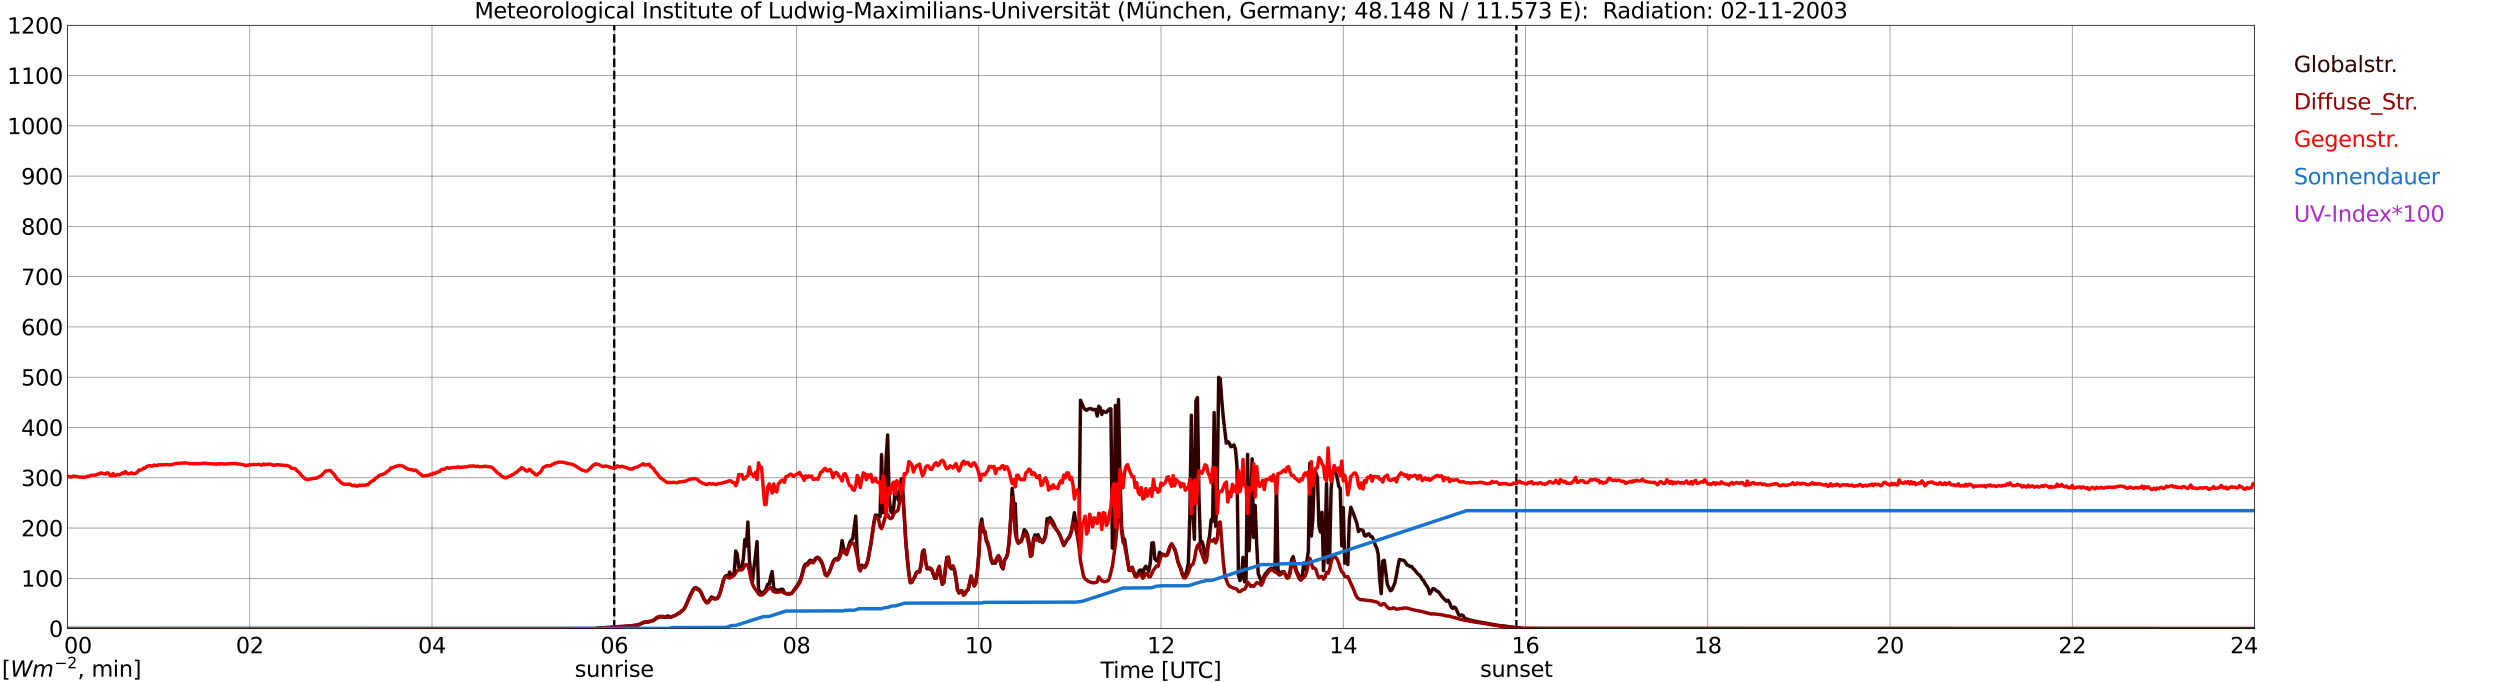 <?xml version="1.0" encoding="utf-8" standalone="no"?>
<!DOCTYPE svg PUBLIC "-//W3C//DTD SVG 1.1//EN"
  "http://www.w3.org/Graphics/SVG/1.1/DTD/svg11.dtd">
<svg xmlns:xlink="http://www.w3.org/1999/xlink" width="1085.4pt" height="296.64pt" viewBox="0 0 1085.4 296.64" xmlns="http://www.w3.org/2000/svg" version="1.1">
 <defs>
  <style type="text/css">*{stroke-linejoin: round; stroke-linecap: butt}</style>
 </defs>
 <g id="figure_1">
  <g id="patch_1">
   <path d="M 0 296.64 
L 1085.4 296.64 
L 1085.4 0 
L 0 0 
z
" style="fill: #ffffff"/>
  </g>
  <g id="axes_1">
   <g id="patch_2">
    <path d="M 29.306 272.909 
L 978.814 272.909 
L 978.814 10.976 
L 29.306 10.976 
z
" style="fill: #ffffff"/>
   </g>
   <g id="patch_3">
    <path d="M 978.814 272.909 
L 978.814 272.909 
L 978.814 10.976 
L 978.814 10.976 
z
" clip-path="url(#pd5f7c22ed3)" style="fill: #d3d3d3; opacity: 0.25; stroke: #d3d3d3; stroke-linejoin: miter"/>
   </g>
   <g id="matplotlib.axis_1">
    <g id="xtick_1">
     <g id="line2d_1">
      <path d="M 29.306 272.909 
L 29.306 10.976 
" clip-path="url(#pd5f7c22ed3)" style="fill: none; stroke: #808080; stroke-width: 0.3; stroke-linecap: square"/>
     </g>
     <g id="line2d_2"/>
     <g id="text_1">
      <!--    00 -->
      <g transform="translate(18.733 283.627) scale(0.095 -0.095)">
       <defs>
        <path id="DejaVuSans-20" transform="scale(0.016)"/>
        <path id="DejaVuSans-30" d="M 2034 4250 
Q 1547 4250 1301 3770 
Q 1056 3291 1056 2328 
Q 1056 1369 1301 889 
Q 1547 409 2034 409 
Q 2525 409 2770 889 
Q 3016 1369 3016 2328 
Q 3016 3291 2770 3770 
Q 2525 4250 2034 4250 
z
M 2034 4750 
Q 2819 4750 3233 4129 
Q 3647 3509 3647 2328 
Q 3647 1150 3233 529 
Q 2819 -91 2034 -91 
Q 1250 -91 836 529 
Q 422 1150 422 2328 
Q 422 3509 836 4129 
Q 1250 4750 2034 4750 
z
" transform="scale(0.016)"/>
       </defs>
       <use xlink:href="#DejaVuSans-20"/>
       <use xlink:href="#DejaVuSans-20" transform="translate(31.787 0)"/>
       <use xlink:href="#DejaVuSans-20" transform="translate(63.574 0)"/>
       <use xlink:href="#DejaVuSans-30" transform="translate(95.361 0)"/>
       <use xlink:href="#DejaVuSans-30" transform="translate(158.984 0)"/>
      </g>
     </g>
    </g>
    <g id="xtick_2">
     <g id="line2d_3">
      <path d="M 108.431 272.909 
L 108.431 10.976 
" clip-path="url(#pd5f7c22ed3)" style="fill: none; stroke: #808080; stroke-width: 0.3; stroke-linecap: square"/>
     </g>
     <g id="line2d_4"/>
     <g id="text_2">
      <!-- 02 -->
      <g transform="translate(102.387 283.627) scale(0.095 -0.095)">
       <defs>
        <path id="DejaVuSans-32" d="M 1228 531 
L 3431 531 
L 3431 0 
L 469 0 
L 469 531 
Q 828 903 1448 1529 
Q 2069 2156 2228 2338 
Q 2531 2678 2651 2914 
Q 2772 3150 2772 3378 
Q 2772 3750 2511 3984 
Q 2250 4219 1831 4219 
Q 1534 4219 1204 4116 
Q 875 4013 500 3803 
L 500 4441 
Q 881 4594 1212 4672 
Q 1544 4750 1819 4750 
Q 2544 4750 2975 4387 
Q 3406 4025 3406 3419 
Q 3406 3131 3298 2873 
Q 3191 2616 2906 2266 
Q 2828 2175 2409 1742 
Q 1991 1309 1228 531 
z
" transform="scale(0.016)"/>
       </defs>
       <use xlink:href="#DejaVuSans-30"/>
       <use xlink:href="#DejaVuSans-32" transform="translate(63.623 0)"/>
      </g>
     </g>
    </g>
    <g id="xtick_3">
     <g id="line2d_5">
      <path d="M 187.557 272.909 
L 187.557 10.976 
" clip-path="url(#pd5f7c22ed3)" style="fill: none; stroke: #808080; stroke-width: 0.3; stroke-linecap: square"/>
     </g>
     <g id="line2d_6"/>
     <g id="text_3">
      <!-- 04 -->
      <g transform="translate(181.513 283.627) scale(0.095 -0.095)">
       <defs>
        <path id="DejaVuSans-34" d="M 2419 4116 
L 825 1625 
L 2419 1625 
L 2419 4116 
z
M 2253 4666 
L 3047 4666 
L 3047 1625 
L 3713 1625 
L 3713 1100 
L 3047 1100 
L 3047 0 
L 2419 0 
L 2419 1100 
L 313 1100 
L 313 1709 
L 2253 4666 
z
" transform="scale(0.016)"/>
       </defs>
       <use xlink:href="#DejaVuSans-30"/>
       <use xlink:href="#DejaVuSans-34" transform="translate(63.623 0)"/>
      </g>
     </g>
    </g>
    <g id="xtick_4">
     <g id="line2d_7">
      <path d="M 266.683 272.909 
L 266.683 10.976 
" clip-path="url(#pd5f7c22ed3)" style="fill: none; stroke: #808080; stroke-width: 0.3; stroke-linecap: square"/>
     </g>
     <g id="line2d_8"/>
     <g id="text_4">
      <!-- 06 -->
      <g transform="translate(260.638 283.627) scale(0.095 -0.095)">
       <defs>
        <path id="DejaVuSans-36" d="M 2113 2584 
Q 1688 2584 1439 2293 
Q 1191 2003 1191 1497 
Q 1191 994 1439 701 
Q 1688 409 2113 409 
Q 2538 409 2786 701 
Q 3034 994 3034 1497 
Q 3034 2003 2786 2293 
Q 2538 2584 2113 2584 
z
M 3366 4563 
L 3366 3988 
Q 3128 4100 2886 4159 
Q 2644 4219 2406 4219 
Q 1781 4219 1451 3797 
Q 1122 3375 1075 2522 
Q 1259 2794 1537 2939 
Q 1816 3084 2150 3084 
Q 2853 3084 3261 2657 
Q 3669 2231 3669 1497 
Q 3669 778 3244 343 
Q 2819 -91 2113 -91 
Q 1303 -91 875 529 
Q 447 1150 447 2328 
Q 447 3434 972 4092 
Q 1497 4750 2381 4750 
Q 2619 4750 2861 4703 
Q 3103 4656 3366 4563 
z
" transform="scale(0.016)"/>
       </defs>
       <use xlink:href="#DejaVuSans-30"/>
       <use xlink:href="#DejaVuSans-36" transform="translate(63.623 0)"/>
      </g>
     </g>
    </g>
    <g id="xtick_5">
     <g id="line2d_9">
      <path d="M 345.808 272.909 
L 345.808 10.976 
" clip-path="url(#pd5f7c22ed3)" style="fill: none; stroke: #808080; stroke-width: 0.3; stroke-linecap: square"/>
     </g>
     <g id="line2d_10"/>
     <g id="text_5">
      <!-- 08 -->
      <g transform="translate(339.764 283.627) scale(0.095 -0.095)">
       <defs>
        <path id="DejaVuSans-38" d="M 2034 2216 
Q 1584 2216 1326 1975 
Q 1069 1734 1069 1313 
Q 1069 891 1326 650 
Q 1584 409 2034 409 
Q 2484 409 2743 651 
Q 3003 894 3003 1313 
Q 3003 1734 2745 1975 
Q 2488 2216 2034 2216 
z
M 1403 2484 
Q 997 2584 770 2862 
Q 544 3141 544 3541 
Q 544 4100 942 4425 
Q 1341 4750 2034 4750 
Q 2731 4750 3128 4425 
Q 3525 4100 3525 3541 
Q 3525 3141 3298 2862 
Q 3072 2584 2669 2484 
Q 3125 2378 3379 2068 
Q 3634 1759 3634 1313 
Q 3634 634 3220 271 
Q 2806 -91 2034 -91 
Q 1263 -91 848 271 
Q 434 634 434 1313 
Q 434 1759 690 2068 
Q 947 2378 1403 2484 
z
M 1172 3481 
Q 1172 3119 1398 2916 
Q 1625 2713 2034 2713 
Q 2441 2713 2670 2916 
Q 2900 3119 2900 3481 
Q 2900 3844 2670 4047 
Q 2441 4250 2034 4250 
Q 1625 4250 1398 4047 
Q 1172 3844 1172 3481 
z
" transform="scale(0.016)"/>
       </defs>
       <use xlink:href="#DejaVuSans-30"/>
       <use xlink:href="#DejaVuSans-38" transform="translate(63.623 0)"/>
      </g>
     </g>
    </g>
    <g id="xtick_6">
     <g id="line2d_11">
      <path d="M 424.934 272.909 
L 424.934 10.976 
" clip-path="url(#pd5f7c22ed3)" style="fill: none; stroke: #808080; stroke-width: 0.3; stroke-linecap: square"/>
     </g>
     <g id="line2d_12"/>
     <g id="text_6">
      <!-- 10 -->
      <g transform="translate(418.89 283.627) scale(0.095 -0.095)">
       <defs>
        <path id="DejaVuSans-31" d="M 794 531 
L 1825 531 
L 1825 4091 
L 703 3866 
L 703 4441 
L 1819 4666 
L 2450 4666 
L 2450 531 
L 3481 531 
L 3481 0 
L 794 0 
L 794 531 
z
" transform="scale(0.016)"/>
       </defs>
       <use xlink:href="#DejaVuSans-31"/>
       <use xlink:href="#DejaVuSans-30" transform="translate(63.623 0)"/>
      </g>
     </g>
    </g>
    <g id="xtick_7">
     <g id="line2d_13">
      <path d="M 504.06 272.909 
L 504.06 10.976 
" clip-path="url(#pd5f7c22ed3)" style="fill: none; stroke: #808080; stroke-width: 0.3; stroke-linecap: square"/>
     </g>
     <g id="line2d_14"/>
     <g id="text_7">
      <!-- 12 -->
      <g transform="translate(498.015 283.627) scale(0.095 -0.095)">
       <use xlink:href="#DejaVuSans-31"/>
       <use xlink:href="#DejaVuSans-32" transform="translate(63.623 0)"/>
      </g>
     </g>
    </g>
    <g id="xtick_8">
     <g id="line2d_15">
      <path d="M 583.185 272.909 
L 583.185 10.976 
" clip-path="url(#pd5f7c22ed3)" style="fill: none; stroke: #808080; stroke-width: 0.3; stroke-linecap: square"/>
     </g>
     <g id="line2d_16"/>
     <g id="text_8">
      <!-- 14 -->
      <g transform="translate(577.141 283.627) scale(0.095 -0.095)">
       <use xlink:href="#DejaVuSans-31"/>
       <use xlink:href="#DejaVuSans-34" transform="translate(63.623 0)"/>
      </g>
     </g>
    </g>
    <g id="xtick_9">
     <g id="line2d_17">
      <path d="M 662.311 272.909 
L 662.311 10.976 
" clip-path="url(#pd5f7c22ed3)" style="fill: none; stroke: #808080; stroke-width: 0.3; stroke-linecap: square"/>
     </g>
     <g id="line2d_18"/>
     <g id="text_9">
      <!-- 16 -->
      <g transform="translate(656.267 283.627) scale(0.095 -0.095)">
       <use xlink:href="#DejaVuSans-31"/>
       <use xlink:href="#DejaVuSans-36" transform="translate(63.623 0)"/>
      </g>
     </g>
    </g>
    <g id="xtick_10">
     <g id="line2d_19">
      <path d="M 741.437 272.909 
L 741.437 10.976 
" clip-path="url(#pd5f7c22ed3)" style="fill: none; stroke: #808080; stroke-width: 0.3; stroke-linecap: square"/>
     </g>
     <g id="line2d_20"/>
     <g id="text_10">
      <!-- 18 -->
      <g transform="translate(735.392 283.627) scale(0.095 -0.095)">
       <use xlink:href="#DejaVuSans-31"/>
       <use xlink:href="#DejaVuSans-38" transform="translate(63.623 0)"/>
      </g>
     </g>
    </g>
    <g id="xtick_11">
     <g id="line2d_21">
      <path d="M 820.562 272.909 
L 820.562 10.976 
" clip-path="url(#pd5f7c22ed3)" style="fill: none; stroke: #808080; stroke-width: 0.3; stroke-linecap: square"/>
     </g>
     <g id="line2d_22"/>
     <g id="text_11">
      <!-- 20 -->
      <g transform="translate(814.518 283.627) scale(0.095 -0.095)">
       <use xlink:href="#DejaVuSans-32"/>
       <use xlink:href="#DejaVuSans-30" transform="translate(63.623 0)"/>
      </g>
     </g>
    </g>
    <g id="xtick_12">
     <g id="line2d_23">
      <path d="M 899.688 272.909 
L 899.688 10.976 
" clip-path="url(#pd5f7c22ed3)" style="fill: none; stroke: #808080; stroke-width: 0.3; stroke-linecap: square"/>
     </g>
     <g id="line2d_24"/>
     <g id="text_12">
      <!-- 22 -->
      <g transform="translate(893.644 283.627) scale(0.095 -0.095)">
       <use xlink:href="#DejaVuSans-32"/>
       <use xlink:href="#DejaVuSans-32" transform="translate(63.623 0)"/>
      </g>
     </g>
    </g>
    <g id="xtick_13">
     <g id="line2d_25">
      <path d="M 978.814 272.909 
L 978.814 10.976 
" clip-path="url(#pd5f7c22ed3)" style="fill: none; stroke: #808080; stroke-width: 0.3; stroke-linecap: square"/>
     </g>
     <g id="line2d_26"/>
     <g id="text_13">
      <!-- 24    -->
      <g transform="translate(968.241 283.627) scale(0.095 -0.095)">
       <use xlink:href="#DejaVuSans-32"/>
       <use xlink:href="#DejaVuSans-34" transform="translate(63.623 0)"/>
       <use xlink:href="#DejaVuSans-20" transform="translate(127.246 0)"/>
       <use xlink:href="#DejaVuSans-20" transform="translate(159.033 0)"/>
       <use xlink:href="#DejaVuSans-20" transform="translate(190.82 0)"/>
      </g>
     </g>
    </g>
    <g id="text_14">
     <!-- Time [UTC] -->
     <g transform="translate(477.806 294.322) scale(0.095 -0.095)">
      <defs>
       <path id="DejaVuSans-54" d="M -19 4666 
L 3928 4666 
L 3928 4134 
L 2272 4134 
L 2272 0 
L 1638 0 
L 1638 4134 
L -19 4134 
L -19 4666 
z
" transform="scale(0.016)"/>
       <path id="DejaVuSans-69" d="M 603 3500 
L 1178 3500 
L 1178 0 
L 603 0 
L 603 3500 
z
M 603 4863 
L 1178 4863 
L 1178 4134 
L 603 4134 
L 603 4863 
z
" transform="scale(0.016)"/>
       <path id="DejaVuSans-6d" d="M 3328 2828 
Q 3544 3216 3844 3400 
Q 4144 3584 4550 3584 
Q 5097 3584 5394 3201 
Q 5691 2819 5691 2113 
L 5691 0 
L 5113 0 
L 5113 2094 
Q 5113 2597 4934 2840 
Q 4756 3084 4391 3084 
Q 3944 3084 3684 2787 
Q 3425 2491 3425 1978 
L 3425 0 
L 2847 0 
L 2847 2094 
Q 2847 2600 2669 2842 
Q 2491 3084 2119 3084 
Q 1678 3084 1418 2786 
Q 1159 2488 1159 1978 
L 1159 0 
L 581 0 
L 581 3500 
L 1159 3500 
L 1159 2956 
Q 1356 3278 1631 3431 
Q 1906 3584 2284 3584 
Q 2666 3584 2933 3390 
Q 3200 3197 3328 2828 
z
" transform="scale(0.016)"/>
       <path id="DejaVuSans-65" d="M 3597 1894 
L 3597 1613 
L 953 1613 
Q 991 1019 1311 708 
Q 1631 397 2203 397 
Q 2534 397 2845 478 
Q 3156 559 3463 722 
L 3463 178 
Q 3153 47 2828 -22 
Q 2503 -91 2169 -91 
Q 1331 -91 842 396 
Q 353 884 353 1716 
Q 353 2575 817 3079 
Q 1281 3584 2069 3584 
Q 2775 3584 3186 3129 
Q 3597 2675 3597 1894 
z
M 3022 2063 
Q 3016 2534 2758 2815 
Q 2500 3097 2075 3097 
Q 1594 3097 1305 2825 
Q 1016 2553 972 2059 
L 3022 2063 
z
" transform="scale(0.016)"/>
       <path id="DejaVuSans-5b" d="M 550 4863 
L 1875 4863 
L 1875 4416 
L 1125 4416 
L 1125 -397 
L 1875 -397 
L 1875 -844 
L 550 -844 
L 550 4863 
z
" transform="scale(0.016)"/>
       <path id="DejaVuSans-55" d="M 556 4666 
L 1191 4666 
L 1191 1831 
Q 1191 1081 1462 751 
Q 1734 422 2344 422 
Q 2950 422 3222 751 
Q 3494 1081 3494 1831 
L 3494 4666 
L 4128 4666 
L 4128 1753 
Q 4128 841 3676 375 
Q 3225 -91 2344 -91 
Q 1459 -91 1007 375 
Q 556 841 556 1753 
L 556 4666 
z
" transform="scale(0.016)"/>
       <path id="DejaVuSans-43" d="M 4122 4306 
L 4122 3641 
Q 3803 3938 3442 4084 
Q 3081 4231 2675 4231 
Q 1875 4231 1450 3742 
Q 1025 3253 1025 2328 
Q 1025 1406 1450 917 
Q 1875 428 2675 428 
Q 3081 428 3442 575 
Q 3803 722 4122 1019 
L 4122 359 
Q 3791 134 3420 21 
Q 3050 -91 2638 -91 
Q 1578 -91 968 557 
Q 359 1206 359 2328 
Q 359 3453 968 4101 
Q 1578 4750 2638 4750 
Q 3056 4750 3426 4639 
Q 3797 4528 4122 4306 
z
" transform="scale(0.016)"/>
       <path id="DejaVuSans-5d" d="M 1947 4863 
L 1947 -844 
L 622 -844 
L 622 -397 
L 1369 -397 
L 1369 4416 
L 622 4416 
L 622 4863 
L 1947 4863 
z
" transform="scale(0.016)"/>
      </defs>
      <use xlink:href="#DejaVuSans-54"/>
      <use xlink:href="#DejaVuSans-69" transform="translate(57.959 0)"/>
      <use xlink:href="#DejaVuSans-6d" transform="translate(85.742 0)"/>
      <use xlink:href="#DejaVuSans-65" transform="translate(183.154 0)"/>
      <use xlink:href="#DejaVuSans-20" transform="translate(244.678 0)"/>
      <use xlink:href="#DejaVuSans-5b" transform="translate(276.465 0)"/>
      <use xlink:href="#DejaVuSans-55" transform="translate(315.479 0)"/>
      <use xlink:href="#DejaVuSans-54" transform="translate(388.672 0)"/>
      <use xlink:href="#DejaVuSans-43" transform="translate(443.881 0)"/>
      <use xlink:href="#DejaVuSans-5d" transform="translate(513.705 0)"/>
     </g>
    </g>
   </g>
   <g id="matplotlib.axis_2">
    <g id="ytick_1">
     <g id="line2d_27">
      <path d="M 29.306 272.909 
L 978.814 272.909 
" clip-path="url(#pd5f7c22ed3)" style="fill: none; stroke: #808080; stroke-width: 0.3; stroke-linecap: square"/>
     </g>
     <g id="line2d_28"/>
     <g id="text_15">
      <!-- 0 -->
      <g transform="translate(21.261 276.518) scale(0.095 -0.095)">
       <use xlink:href="#DejaVuSans-30"/>
      </g>
     </g>
    </g>
    <g id="ytick_2">
     <g id="line2d_29">
      <path d="M 29.306 251.081 
L 978.814 251.081 
" clip-path="url(#pd5f7c22ed3)" style="fill: none; stroke: #808080; stroke-width: 0.3; stroke-linecap: square"/>
     </g>
     <g id="line2d_30"/>
     <g id="text_16">
      <!-- 100 -->
      <g transform="translate(9.173 254.69) scale(0.095 -0.095)">
       <use xlink:href="#DejaVuSans-31"/>
       <use xlink:href="#DejaVuSans-30" transform="translate(63.623 0)"/>
       <use xlink:href="#DejaVuSans-30" transform="translate(127.246 0)"/>
      </g>
     </g>
    </g>
    <g id="ytick_3">
     <g id="line2d_31">
      <path d="M 29.306 229.253 
L 978.814 229.253 
" clip-path="url(#pd5f7c22ed3)" style="fill: none; stroke: #808080; stroke-width: 0.3; stroke-linecap: square"/>
     </g>
     <g id="line2d_32"/>
     <g id="text_17">
      <!-- 200 -->
      <g transform="translate(9.173 232.863) scale(0.095 -0.095)">
       <use xlink:href="#DejaVuSans-32"/>
       <use xlink:href="#DejaVuSans-30" transform="translate(63.623 0)"/>
       <use xlink:href="#DejaVuSans-30" transform="translate(127.246 0)"/>
      </g>
     </g>
    </g>
    <g id="ytick_4">
     <g id="line2d_33">
      <path d="M 29.306 207.426 
L 978.814 207.426 
" clip-path="url(#pd5f7c22ed3)" style="fill: none; stroke: #808080; stroke-width: 0.3; stroke-linecap: square"/>
     </g>
     <g id="line2d_34"/>
     <g id="text_18">
      <!-- 300 -->
      <g transform="translate(9.173 211.035) scale(0.095 -0.095)">
       <defs>
        <path id="DejaVuSans-33" d="M 2597 2516 
Q 3050 2419 3304 2112 
Q 3559 1806 3559 1356 
Q 3559 666 3084 287 
Q 2609 -91 1734 -91 
Q 1441 -91 1130 -33 
Q 819 25 488 141 
L 488 750 
Q 750 597 1062 519 
Q 1375 441 1716 441 
Q 2309 441 2620 675 
Q 2931 909 2931 1356 
Q 2931 1769 2642 2001 
Q 2353 2234 1838 2234 
L 1294 2234 
L 1294 2753 
L 1863 2753 
Q 2328 2753 2575 2939 
Q 2822 3125 2822 3475 
Q 2822 3834 2567 4026 
Q 2313 4219 1838 4219 
Q 1578 4219 1281 4162 
Q 984 4106 628 3988 
L 628 4550 
Q 988 4650 1302 4700 
Q 1616 4750 1894 4750 
Q 2613 4750 3031 4423 
Q 3450 4097 3450 3541 
Q 3450 3153 3228 2886 
Q 3006 2619 2597 2516 
z
" transform="scale(0.016)"/>
       </defs>
       <use xlink:href="#DejaVuSans-33"/>
       <use xlink:href="#DejaVuSans-30" transform="translate(63.623 0)"/>
       <use xlink:href="#DejaVuSans-30" transform="translate(127.246 0)"/>
      </g>
     </g>
    </g>
    <g id="ytick_5">
     <g id="line2d_35">
      <path d="M 29.306 185.598 
L 978.814 185.598 
" clip-path="url(#pd5f7c22ed3)" style="fill: none; stroke: #808080; stroke-width: 0.3; stroke-linecap: square"/>
     </g>
     <g id="line2d_36"/>
     <g id="text_19">
      <!-- 400 -->
      <g transform="translate(9.173 189.207) scale(0.095 -0.095)">
       <use xlink:href="#DejaVuSans-34"/>
       <use xlink:href="#DejaVuSans-30" transform="translate(63.623 0)"/>
       <use xlink:href="#DejaVuSans-30" transform="translate(127.246 0)"/>
      </g>
     </g>
    </g>
    <g id="ytick_6">
     <g id="line2d_37">
      <path d="M 29.306 163.77 
L 978.814 163.77 
" clip-path="url(#pd5f7c22ed3)" style="fill: none; stroke: #808080; stroke-width: 0.3; stroke-linecap: square"/>
     </g>
     <g id="line2d_38"/>
     <g id="text_20">
      <!-- 500 -->
      <g transform="translate(9.173 167.379) scale(0.095 -0.095)">
       <defs>
        <path id="DejaVuSans-35" d="M 691 4666 
L 3169 4666 
L 3169 4134 
L 1269 4134 
L 1269 2991 
Q 1406 3038 1543 3061 
Q 1681 3084 1819 3084 
Q 2600 3084 3056 2656 
Q 3513 2228 3513 1497 
Q 3513 744 3044 326 
Q 2575 -91 1722 -91 
Q 1428 -91 1123 -41 
Q 819 9 494 109 
L 494 744 
Q 775 591 1075 516 
Q 1375 441 1709 441 
Q 2250 441 2565 725 
Q 2881 1009 2881 1497 
Q 2881 1984 2565 2268 
Q 2250 2553 1709 2553 
Q 1456 2553 1204 2497 
Q 953 2441 691 2322 
L 691 4666 
z
" transform="scale(0.016)"/>
       </defs>
       <use xlink:href="#DejaVuSans-35"/>
       <use xlink:href="#DejaVuSans-30" transform="translate(63.623 0)"/>
       <use xlink:href="#DejaVuSans-30" transform="translate(127.246 0)"/>
      </g>
     </g>
    </g>
    <g id="ytick_7">
     <g id="line2d_39">
      <path d="M 29.306 141.942 
L 978.814 141.942 
" clip-path="url(#pd5f7c22ed3)" style="fill: none; stroke: #808080; stroke-width: 0.3; stroke-linecap: square"/>
     </g>
     <g id="line2d_40"/>
     <g id="text_21">
      <!-- 600 -->
      <g transform="translate(9.173 145.551) scale(0.095 -0.095)">
       <use xlink:href="#DejaVuSans-36"/>
       <use xlink:href="#DejaVuSans-30" transform="translate(63.623 0)"/>
       <use xlink:href="#DejaVuSans-30" transform="translate(127.246 0)"/>
      </g>
     </g>
    </g>
    <g id="ytick_8">
     <g id="line2d_41">
      <path d="M 29.306 120.114 
L 978.814 120.114 
" clip-path="url(#pd5f7c22ed3)" style="fill: none; stroke: #808080; stroke-width: 0.3; stroke-linecap: square"/>
     </g>
     <g id="line2d_42"/>
     <g id="text_22">
      <!-- 700 -->
      <g transform="translate(9.173 123.724) scale(0.095 -0.095)">
       <defs>
        <path id="DejaVuSans-37" d="M 525 4666 
L 3525 4666 
L 3525 4397 
L 1831 0 
L 1172 0 
L 2766 4134 
L 525 4134 
L 525 4666 
z
" transform="scale(0.016)"/>
       </defs>
       <use xlink:href="#DejaVuSans-37"/>
       <use xlink:href="#DejaVuSans-30" transform="translate(63.623 0)"/>
       <use xlink:href="#DejaVuSans-30" transform="translate(127.246 0)"/>
      </g>
     </g>
    </g>
    <g id="ytick_9">
     <g id="line2d_43">
      <path d="M 29.306 98.287 
L 978.814 98.287 
" clip-path="url(#pd5f7c22ed3)" style="fill: none; stroke: #808080; stroke-width: 0.3; stroke-linecap: square"/>
     </g>
     <g id="line2d_44"/>
     <g id="text_23">
      <!-- 800 -->
      <g transform="translate(9.173 101.896) scale(0.095 -0.095)">
       <use xlink:href="#DejaVuSans-38"/>
       <use xlink:href="#DejaVuSans-30" transform="translate(63.623 0)"/>
       <use xlink:href="#DejaVuSans-30" transform="translate(127.246 0)"/>
      </g>
     </g>
    </g>
    <g id="ytick_10">
     <g id="line2d_45">
      <path d="M 29.306 76.459 
L 978.814 76.459 
" clip-path="url(#pd5f7c22ed3)" style="fill: none; stroke: #808080; stroke-width: 0.3; stroke-linecap: square"/>
     </g>
     <g id="line2d_46"/>
     <g id="text_24">
      <!-- 900 -->
      <g transform="translate(9.173 80.068) scale(0.095 -0.095)">
       <defs>
        <path id="DejaVuSans-39" d="M 703 97 
L 703 672 
Q 941 559 1184 500 
Q 1428 441 1663 441 
Q 2288 441 2617 861 
Q 2947 1281 2994 2138 
Q 2813 1869 2534 1725 
Q 2256 1581 1919 1581 
Q 1219 1581 811 2004 
Q 403 2428 403 3163 
Q 403 3881 828 4315 
Q 1253 4750 1959 4750 
Q 2769 4750 3195 4129 
Q 3622 3509 3622 2328 
Q 3622 1225 3098 567 
Q 2575 -91 1691 -91 
Q 1453 -91 1209 -44 
Q 966 3 703 97 
z
M 1959 2075 
Q 2384 2075 2632 2365 
Q 2881 2656 2881 3163 
Q 2881 3666 2632 3958 
Q 2384 4250 1959 4250 
Q 1534 4250 1286 3958 
Q 1038 3666 1038 3163 
Q 1038 2656 1286 2365 
Q 1534 2075 1959 2075 
z
" transform="scale(0.016)"/>
       </defs>
       <use xlink:href="#DejaVuSans-39"/>
       <use xlink:href="#DejaVuSans-30" transform="translate(63.623 0)"/>
       <use xlink:href="#DejaVuSans-30" transform="translate(127.246 0)"/>
      </g>
     </g>
    </g>
    <g id="ytick_11">
     <g id="line2d_47">
      <path d="M 29.306 54.631 
L 978.814 54.631 
" clip-path="url(#pd5f7c22ed3)" style="fill: none; stroke: #808080; stroke-width: 0.3; stroke-linecap: square"/>
     </g>
     <g id="line2d_48"/>
     <g id="text_25">
      <!-- 1000 -->
      <g transform="translate(3.128 58.24) scale(0.095 -0.095)">
       <use xlink:href="#DejaVuSans-31"/>
       <use xlink:href="#DejaVuSans-30" transform="translate(63.623 0)"/>
       <use xlink:href="#DejaVuSans-30" transform="translate(127.246 0)"/>
       <use xlink:href="#DejaVuSans-30" transform="translate(190.869 0)"/>
      </g>
     </g>
    </g>
    <g id="ytick_12">
     <g id="line2d_49">
      <path d="M 29.306 32.803 
L 978.814 32.803 
" clip-path="url(#pd5f7c22ed3)" style="fill: none; stroke: #808080; stroke-width: 0.3; stroke-linecap: square"/>
     </g>
     <g id="line2d_50"/>
     <g id="text_26">
      <!-- 1100 -->
      <g transform="translate(3.128 36.413) scale(0.095 -0.095)">
       <use xlink:href="#DejaVuSans-31"/>
       <use xlink:href="#DejaVuSans-31" transform="translate(63.623 0)"/>
       <use xlink:href="#DejaVuSans-30" transform="translate(127.246 0)"/>
       <use xlink:href="#DejaVuSans-30" transform="translate(190.869 0)"/>
      </g>
     </g>
    </g>
    <g id="ytick_13">
     <g id="line2d_51">
      <path d="M 29.306 10.976 
L 978.814 10.976 
" clip-path="url(#pd5f7c22ed3)" style="fill: none; stroke: #808080; stroke-width: 0.3; stroke-linecap: square"/>
     </g>
     <g id="line2d_52"/>
     <g id="text_27">
      <!-- 1200 -->
      <g transform="translate(3.128 14.585) scale(0.095 -0.095)">
       <use xlink:href="#DejaVuSans-31"/>
       <use xlink:href="#DejaVuSans-32" transform="translate(63.623 0)"/>
       <use xlink:href="#DejaVuSans-30" transform="translate(127.246 0)"/>
       <use xlink:href="#DejaVuSans-30" transform="translate(190.869 0)"/>
      </g>
     </g>
    </g>
   </g>
   <g id="line2d_53">
    <path d="M 266.683 272.909 
L 266.683 10.976 
" clip-path="url(#pd5f7c22ed3)" style="fill: none; stroke-dasharray: 3.7,1.6; stroke-dashoffset: 0; stroke: #000000"/>
   </g>
   <g id="line2d_54">
    <path d="M 658.355 272.909 
L 658.355 10.976 
" clip-path="url(#pd5f7c22ed3)" style="fill: none; stroke-dasharray: 3.7,1.6; stroke-dashoffset: 0; stroke: #000000"/>
   </g>
   <g id="line2d_55">
    <path d="M 29.306 272.909 
L 258.77 272.909 
L 259.43 272.684 
L 263.386 272.52 
L 265.364 272.44 
L 270.639 272.029 
L 272.617 271.865 
L 275.914 271.579 
L 277.233 271.333 
L 279.87 270.104 
L 281.189 270.145 
L 283.827 269.408 
L 285.145 268.342 
L 285.805 268.056 
L 286.464 267.893 
L 287.783 267.893 
L 289.102 268.098 
L 289.761 267.402 
L 290.42 267.607 
L 291.08 268.015 
L 291.739 267.688 
L 292.399 267.524 
L 294.377 266.419 
L 295.696 265.476 
L 296.355 264.944 
L 297.014 264.248 
L 297.674 263.06 
L 299.652 258.391 
L 300.971 255.894 
L 301.63 255.198 
L 302.289 255.198 
L 303.608 256.016 
L 304.267 256.959 
L 305.586 259.947 
L 306.246 260.849 
L 306.905 261.299 
L 307.564 261.054 
L 308.883 259.17 
L 309.543 259.539 
L 310.861 259.867 
L 311.521 259.539 
L 312.18 258.516 
L 312.839 256.59 
L 314.158 251.635 
L 314.818 250.243 
L 315.477 249.874 
L 316.136 250.201 
L 316.796 248.359 
L 317.455 250.118 
L 318.114 249.586 
L 318.774 248.562 
L 319.433 239.226 
L 320.093 240.536 
L 320.752 246.148 
L 321.411 246.392 
L 322.071 246.148 
L 322.73 242.542 
L 323.39 234.23 
L 324.049 237.055 
L 324.708 226.654 
L 325.368 243.116 
L 326.027 249.341 
L 326.686 252.29 
L 327.346 246.229 
L 328.005 241.438 
L 328.665 235.131 
L 329.324 255.936 
L 329.983 257.04 
L 330.643 257.45 
L 331.302 257.245 
L 331.961 256.671 
L 332.621 255.647 
L 333.28 253.683 
L 333.94 253.722 
L 334.599 250.365 
L 335.258 248.154 
L 335.918 255.239 
L 336.577 256.016 
L 337.896 256.302 
L 339.215 255.811 
L 339.874 255.853 
L 340.533 257.287 
L 341.193 257.736 
L 341.852 257.9 
L 343.171 257.9 
L 343.83 257.492 
L 345.149 255.525 
L 345.808 254.624 
L 347.127 252.495 
L 347.787 250.856 
L 349.105 245.779 
L 349.765 244.919 
L 350.424 244.714 
L 351.743 243.199 
L 353.062 243.812 
L 353.721 242.872 
L 354.38 242.175 
L 355.04 241.97 
L 355.699 242.42 
L 356.359 243.363 
L 357.018 244.55 
L 358.337 249.464 
L 358.996 249.874 
L 359.655 248.931 
L 360.315 247.744 
L 361.634 243.935 
L 362.293 242.872 
L 362.952 242.542 
L 363.612 242.583 
L 364.271 241.682 
L 364.93 239.718 
L 365.59 234.721 
L 366.249 237.792 
L 366.909 239.759 
L 367.568 240.167 
L 368.887 235.581 
L 369.546 234.516 
L 370.206 233.983 
L 371.524 224.115 
L 372.184 240.414 
L 372.843 245.779 
L 373.502 247.008 
L 374.162 245.369 
L 374.821 245.901 
L 375.481 245.738 
L 376.14 245 
L 376.799 243.158 
L 378.118 236.031 
L 379.437 226.448 
L 380.096 223.582 
L 380.756 223.788 
L 381.415 223.827 
L 382.074 224.359 
L 382.734 197.372 
L 383.393 222.6 
L 384.053 222.068 
L 384.712 199.338 
L 385.371 188.854 
L 386.031 216.087 
L 386.69 221.904 
L 387.349 222.803 
L 388.009 220.47 
L 388.668 212.075 
L 389.328 214.941 
L 389.987 217.152 
L 390.646 213.304 
L 391.306 207.856 
L 391.965 212.852 
L 393.284 235.703 
L 393.943 243.075 
L 394.603 249.136 
L 395.262 252.904 
L 395.921 252.618 
L 397.24 250.16 
L 397.899 248.523 
L 398.559 248.071 
L 399.218 248.195 
L 399.878 245.122 
L 400.537 239.471 
L 401.196 238.735 
L 401.856 243.935 
L 402.515 246.967 
L 403.175 246.925 
L 403.834 247.089 
L 404.493 247.458 
L 405.812 251.061 
L 406.471 251.103 
L 407.131 248.032 
L 407.79 246.556 
L 408.45 250.529 
L 409.109 253.722 
L 409.768 253.026 
L 410.428 247.047 
L 411.087 242.175 
L 411.746 242.051 
L 412.406 246.351 
L 413.065 246.925 
L 413.725 246.392 
L 414.384 247.663 
L 415.043 251.184 
L 415.703 256.099 
L 416.362 257.367 
L 417.022 256.549 
L 417.681 256.59 
L 418.34 258.31 
L 419 257.859 
L 419.659 256.507 
L 420.318 256.016 
L 421.637 250.079 
L 422.956 254.296 
L 423.615 253.192 
L 424.275 248.523 
L 424.934 240.863 
L 425.593 228.579 
L 426.253 225.344 
L 426.912 230.912 
L 427.572 231.117 
L 428.231 234.968 
L 428.89 236.524 
L 429.55 238.98 
L 430.209 242.952 
L 430.869 244.592 
L 431.528 244.304 
L 432.187 244.509 
L 432.847 243.116 
L 433.506 242.256 
L 434.165 243.199 
L 434.825 246.148 
L 435.484 247.008 
L 436.144 243.199 
L 436.803 242.256 
L 437.462 240.372 
L 438.122 234.968 
L 438.781 225.466 
L 439.44 212.033 
L 440.1 218.586 
L 440.759 218.586 
L 441.419 233.739 
L 442.078 235.131 
L 443.397 234.843 
L 444.056 232.674 
L 444.716 229.971 
L 445.375 230.626 
L 446.034 231.894 
L 446.694 235.171 
L 447.353 240.003 
L 448.012 239.718 
L 448.672 234.025 
L 449.331 232.224 
L 449.991 233.043 
L 450.65 232.1 
L 451.309 233.778 
L 451.969 234.352 
L 452.628 235.131 
L 453.287 234.189 
L 453.947 232.019 
L 454.606 225.22 
L 455.266 225.139 
L 455.925 224.728 
L 457.244 226.776 
L 458.563 229.808 
L 459.222 230.626 
L 459.881 231.731 
L 461.859 236.852 
L 463.178 234.394 
L 463.838 233.861 
L 464.497 232.879 
L 465.156 230.831 
L 466.475 222.6 
L 467.134 227.8 
L 467.794 229.275 
L 468.453 233.248 
L 469.113 173.785 
L 470.431 176.937 
L 471.091 177.797 
L 471.75 178.124 
L 472.409 177.591 
L 473.069 177.428 
L 473.728 177.388 
L 474.388 177.919 
L 475.047 177.755 
L 475.706 177.797 
L 476.366 180.623 
L 477.025 176.365 
L 477.685 177.059 
L 478.344 179.927 
L 479.003 178.493 
L 479.663 178.903 
L 480.322 179.025 
L 481.641 177.552 
L 482.3 177.511 
L 482.96 237.997 
L 483.619 232.183 
L 484.278 175.996 
L 484.938 216.456 
L 485.597 173.455 
L 486.256 207.364 
L 486.916 228.415 
L 487.575 233.575 
L 488.235 234.108 
L 490.213 247.499 
L 490.872 247.621 
L 491.532 246.312 
L 492.85 250.282 
L 493.51 250.282 
L 494.169 248.523 
L 494.828 247.538 
L 495.488 247.499 
L 496.147 249.136 
L 496.807 246.925 
L 497.466 245.818 
L 498.125 246.803 
L 498.785 248.071 
L 499.444 244.14 
L 500.103 235.745 
L 500.763 235.623 
L 501.422 242.708 
L 502.082 243.363 
L 502.741 243.854 
L 503.4 239.798 
L 504.06 240.372 
L 504.719 240.783 
L 505.379 240.7 
L 506.038 241.232 
L 506.697 240.946 
L 507.357 238.857 
L 508.016 237.179 
L 508.675 236.195 
L 509.994 238.447 
L 510.654 240.414 
L 511.313 243.402 
L 511.972 245.327 
L 512.632 246.761 
L 513.291 249.136 
L 513.95 250.201 
L 514.61 249.791 
L 515.269 247.785 
L 515.929 244.672 
L 516.588 223.582 
L 517.247 180.296 
L 517.907 221.904 
L 518.566 234.147 
L 519.226 174.029 
L 519.885 172.595 
L 520.544 215.679 
L 521.204 236.236 
L 521.863 235.131 
L 522.522 237.343 
L 523.182 241.929 
L 523.841 241.56 
L 524.501 235.745 
L 525.16 232.551 
L 525.819 225.588 
L 526.479 226.326 
L 527.138 179.108 
L 527.797 228.454 
L 528.457 212.033 
L 529.116 163.831 
L 529.776 164.447 
L 530.435 173.66 
L 531.094 181.237 
L 532.413 192.417 
L 533.073 191.72 
L 533.732 192.417 
L 534.391 193.932 
L 535.051 193.768 
L 535.71 193.155 
L 536.369 194.955 
L 537.029 201.999 
L 537.688 249.669 
L 538.348 252.044 
L 539.007 250.734 
L 539.666 241.97 
L 540.326 252.618 
L 540.985 251.472 
L 541.644 197.291 
L 542.304 239.102 
L 542.963 227.267 
L 543.623 199.216 
L 544.282 233.329 
L 544.941 219.446 
L 545.601 236.031 
L 546.26 249.014 
L 546.919 250.57 
L 547.579 252.413 
L 548.238 251.921 
L 548.898 249.874 
L 549.557 248.85 
L 550.876 247.375 
L 551.535 246.884 
L 552.195 246.72 
L 553.513 247.538 
L 554.173 208.061 
L 554.832 247.458 
L 555.491 248.523 
L 556.151 248.604 
L 556.81 248.195 
L 557.47 248.235 
L 558.788 250.775 
L 559.448 250.446 
L 560.107 247.827 
L 560.766 242.952 
L 561.426 241.682 
L 562.745 247.375 
L 563.404 248.892 
L 564.063 250.118 
L 564.723 250.693 
L 565.382 250.079 
L 566.042 244.428 
L 566.701 247.252 
L 567.36 243.649 
L 568.02 239.39 
L 568.679 201.1 
L 569.338 232.715 
L 569.998 225.056 
L 570.657 204.826 
L 571.317 205.317 
L 571.976 207.364 
L 572.635 228.291 
L 573.295 230.995 
L 573.954 222.434 
L 574.613 247.744 
L 575.273 236.605 
L 575.932 209.864 
L 576.592 244.345 
L 577.251 243.607 
L 577.91 212.319 
L 578.57 205.317 
L 579.229 203.228 
L 580.548 207.364 
L 581.207 211.09 
L 581.867 211.992 
L 582.526 236.974 
L 583.185 220.387 
L 583.845 244.509 
L 584.504 244.059 
L 585.164 245.122 
L 585.823 225.752 
L 586.482 220.223 
L 587.801 223.582 
L 589.12 227.267 
L 589.779 230.79 
L 590.439 229.93 
L 591.098 230.011 
L 591.757 230.299 
L 592.417 232.551 
L 593.076 232.715 
L 593.736 231.894 
L 594.395 231.772 
L 595.054 232.96 
L 595.714 233.043 
L 596.373 234.311 
L 597.032 236.524 
L 597.692 237.834 
L 598.351 240.536 
L 599.011 251.553 
L 599.67 257.736 
L 600.329 243.607 
L 600.989 243.28 
L 602.307 253.641 
L 603.626 256.466 
L 604.286 256.139 
L 605.604 253.067 
L 606.264 249.791 
L 606.923 245.943 
L 607.582 242.911 
L 609.561 243.321 
L 610.22 244.14 
L 610.879 245.288 
L 611.539 245.452 
L 612.198 245.982 
L 612.858 245.943 
L 613.517 246.842 
L 614.176 247.416 
L 615.495 249.095 
L 616.154 249.627 
L 616.814 250.407 
L 617.473 251.594 
L 618.133 252.127 
L 618.792 253.558 
L 619.451 254.338 
L 620.111 255.567 
L 620.77 257.819 
L 621.429 256.835 
L 622.089 255.567 
L 622.748 255.689 
L 623.408 256.302 
L 624.726 257.162 
L 626.045 259.087 
L 628.023 261.054 
L 628.683 260.602 
L 629.342 261.587 
L 630.001 263.47 
L 630.661 264.167 
L 631.32 263.551 
L 631.98 263.962 
L 633.298 266.828 
L 633.958 267.36 
L 634.617 266.991 
L 635.276 267.36 
L 635.936 268.425 
L 636.595 268.753 
L 637.255 268.875 
L 638.573 269.285 
L 639.892 269.613 
L 651.102 271.619 
L 653.739 271.824 
L 654.399 271.988 
L 655.717 272.151 
L 661.652 272.806 
L 978.154 272.909 
L 978.154 272.909 
" clip-path="url(#pd5f7c22ed3)" style="fill: none; stroke: #330000; stroke-width: 1.5; stroke-linecap: square"/>
   </g>
   <g id="line2d_56">
    <path d="M 29.306 272.909 
L 258.77 272.909 
L 259.43 272.684 
L 273.936 271.676 
L 277.233 271.173 
L 279.87 269.997 
L 281.849 269.829 
L 282.508 269.578 
L 283.167 269.451 
L 283.827 269.157 
L 285.145 268.065 
L 285.805 267.773 
L 286.464 267.605 
L 287.783 267.605 
L 289.102 267.856 
L 291.08 267.941 
L 293.058 267.227 
L 294.377 266.555 
L 295.036 266.177 
L 296.355 265.044 
L 297.014 264.372 
L 297.674 263.198 
L 300.311 257.405 
L 300.971 256.228 
L 301.63 255.558 
L 302.289 255.599 
L 303.608 256.396 
L 304.267 257.195 
L 305.586 260.133 
L 306.246 261.183 
L 306.905 261.812 
L 307.564 261.517 
L 308.224 260.552 
L 308.883 259.838 
L 309.543 259.838 
L 310.202 260.048 
L 310.861 260.092 
L 311.521 259.797 
L 312.18 258.788 
L 312.839 256.859 
L 314.158 251.862 
L 314.818 250.603 
L 315.477 250.437 
L 316.136 250.815 
L 316.796 250.983 
L 317.455 250.647 
L 318.774 249.765 
L 319.433 248.673 
L 320.093 247.833 
L 320.752 247.287 
L 321.411 247.455 
L 322.071 247.455 
L 322.73 246.659 
L 323.39 245.358 
L 324.049 245.063 
L 324.708 245.482 
L 325.368 247.875 
L 326.027 251.275 
L 326.686 253.626 
L 327.346 254.927 
L 328.005 255.977 
L 328.665 256.732 
L 329.324 257.865 
L 329.983 258.328 
L 330.643 258.369 
L 331.302 258.033 
L 331.961 257.446 
L 333.28 255.894 
L 334.599 255.137 
L 335.918 256.9 
L 337.236 257.151 
L 339.215 256.859 
L 339.874 257.068 
L 340.533 257.487 
L 341.193 257.656 
L 341.852 257.697 
L 342.512 257.614 
L 343.171 257.697 
L 343.83 257.446 
L 345.149 255.85 
L 345.808 255.137 
L 347.127 253.122 
L 347.787 251.611 
L 349.105 246.491 
L 349.765 245.609 
L 350.424 245.441 
L 351.083 244.768 
L 351.743 243.845 
L 353.062 244.391 
L 354.38 242.503 
L 355.04 242.252 
L 355.699 242.754 
L 356.359 243.762 
L 357.018 244.98 
L 358.337 249.597 
L 358.996 250.016 
L 359.655 249.219 
L 360.315 247.792 
L 361.634 244.223 
L 362.293 243.216 
L 362.952 242.922 
L 363.612 243.216 
L 364.271 242.586 
L 364.93 241.034 
L 365.59 239.06 
L 366.249 239.019 
L 366.909 240.235 
L 367.568 240.781 
L 368.887 236.961 
L 369.546 236.037 
L 370.206 235.786 
L 370.865 236.037 
L 372.184 241.747 
L 372.843 246.742 
L 373.502 247.918 
L 374.162 245.986 
L 374.821 246.364 
L 375.481 246.406 
L 376.14 245.482 
L 376.799 243.385 
L 378.118 236.164 
L 379.437 227.265 
L 380.096 224.536 
L 380.756 224.79 
L 381.415 225.377 
L 382.074 228.651 
L 382.734 229.489 
L 383.393 227.896 
L 384.053 225.377 
L 384.712 223.486 
L 385.371 223.362 
L 386.031 224.79 
L 386.69 225.167 
L 387.349 224.79 
L 388.009 223.194 
L 388.668 222.061 
L 389.328 222.061 
L 389.987 221.221 
L 390.646 217.233 
L 391.306 215.513 
L 391.965 215.513 
L 392.624 224.536 
L 393.284 235.45 
L 394.603 249.134 
L 395.262 253.039 
L 395.921 252.829 
L 397.24 250.269 
L 397.899 248.632 
L 398.559 248.169 
L 399.218 248.42 
L 399.878 245.86 
L 400.537 240.278 
L 401.196 239.102 
L 401.856 243.845 
L 402.515 246.742 
L 403.175 246.532 
L 403.834 246.617 
L 404.493 247.078 
L 405.812 250.688 
L 406.471 250.73 
L 407.131 247.497 
L 407.79 245.818 
L 408.45 249.974 
L 409.109 253.375 
L 409.768 252.912 
L 411.087 241.999 
L 411.746 241.83 
L 412.406 246.028 
L 413.065 246.406 
L 413.725 245.65 
L 414.384 247.163 
L 415.043 250.898 
L 415.703 256.018 
L 416.362 257.446 
L 417.022 256.523 
L 417.681 256.523 
L 418.34 258.411 
L 419 257.909 
L 419.659 256.396 
L 420.318 255.936 
L 421.637 250.225 
L 422.956 254.423 
L 423.615 253.29 
L 424.275 248.715 
L 424.934 241.285 
L 425.593 229.784 
L 426.253 227.014 
L 426.912 230.203 
L 427.572 230.497 
L 428.231 234.276 
L 428.89 235.618 
L 429.55 238.347 
L 430.209 242.461 
L 430.869 243.972 
L 431.528 243.636 
L 432.187 243.721 
L 432.847 242.125 
L 433.506 241.16 
L 434.165 242.293 
L 434.825 245.567 
L 435.484 246.574 
L 436.144 243.007 
L 436.803 242.208 
L 437.462 240.571 
L 438.122 235.282 
L 439.44 215.973 
L 440.1 221.262 
L 440.759 231.126 
L 441.419 234.527 
L 442.078 235.913 
L 442.737 235.45 
L 443.397 235.158 
L 444.056 233.267 
L 444.716 231.925 
L 445.375 231.884 
L 446.034 233.604 
L 446.694 236.668 
L 447.353 241.579 
L 448.012 241.202 
L 448.672 235.324 
L 449.331 233.394 
L 449.991 234.485 
L 450.65 233.981 
L 451.309 234.99 
L 451.969 235.031 
L 452.628 235.577 
L 453.287 234.612 
L 453.947 232.931 
L 454.606 227.769 
L 455.266 226.846 
L 455.925 226.132 
L 457.903 228.987 
L 459.222 230.707 
L 460.541 233.141 
L 461.859 236.542 
L 464.497 232.429 
L 465.156 230.666 
L 465.816 227.097 
L 466.475 227.055 
L 467.794 233.016 
L 468.453 237.674 
L 469.113 243.594 
L 470.431 250.225 
L 471.091 251.317 
L 472.409 252.325 
L 473.728 252.829 
L 474.388 252.998 
L 475.706 252.954 
L 476.366 252.62 
L 477.025 250.437 
L 478.344 252.157 
L 479.663 252.576 
L 480.981 252.157 
L 481.641 251.149 
L 482.96 245.777 
L 484.278 236.164 
L 484.938 229.533 
L 485.597 219.038 
L 486.256 218.996 
L 486.916 230.412 
L 487.575 235.324 
L 488.235 236.583 
L 490.213 247.624 
L 490.872 247.709 
L 491.532 246.323 
L 492.191 248.001 
L 492.85 250.225 
L 493.51 250.479 
L 494.169 249.848 
L 494.828 249.387 
L 495.488 249.765 
L 496.147 251.066 
L 496.807 250.269 
L 497.466 248.966 
L 498.125 249.051 
L 498.785 250.352 
L 499.444 250.352 
L 500.763 247.582 
L 502.082 245.777 
L 502.741 245.986 
L 504.06 241.411 
L 505.379 240.866 
L 506.038 241.285 
L 506.697 240.992 
L 507.357 239.606 
L 508.016 237.34 
L 508.675 236.081 
L 509.994 238.347 
L 510.654 240.615 
L 511.313 243.721 
L 511.972 245.65 
L 512.632 247.078 
L 513.291 249.512 
L 513.95 250.898 
L 514.61 250.898 
L 515.269 249.848 
L 515.929 248.464 
L 516.588 246.574 
L 517.247 245.399 
L 517.907 244.98 
L 518.566 242.922 
L 519.226 239.019 
L 519.885 236.919 
L 520.544 236.122 
L 521.204 238.892 
L 523.182 244.308 
L 523.841 243.426 
L 524.501 237.34 
L 525.16 234.276 
L 525.819 234.778 
L 526.479 234.946 
L 527.138 234.023 
L 527.797 235.745 
L 528.457 234.191 
L 529.116 226.846 
L 529.776 226.636 
L 531.094 243.93 
L 531.754 249.429 
L 532.413 251.821 
L 533.073 253.543 
L 533.732 254.467 
L 535.71 255.39 
L 536.369 255.514 
L 537.029 255.809 
L 537.688 256.774 
L 538.348 256.9 
L 539.666 255.894 
L 540.326 255.85 
L 540.985 254.844 
L 541.644 252.703 
L 542.304 253.417 
L 542.963 254.591 
L 543.623 254.257 
L 544.282 254.635 
L 545.601 252.954 
L 546.919 253.417 
L 547.579 254.13 
L 548.238 253.122 
L 548.898 250.939 
L 550.876 248.086 
L 551.535 247.582 
L 552.195 247.246 
L 552.854 247.709 
L 553.513 248.379 
L 554.173 248.379 
L 554.832 249.178 
L 555.491 249.68 
L 556.151 249.387 
L 556.81 248.547 
L 557.47 248.337 
L 558.788 250.983 
L 559.448 250.898 
L 560.107 248.966 
L 560.766 244.98 
L 561.426 243.468 
L 562.085 246.237 
L 562.745 248.254 
L 564.063 251.234 
L 564.723 251.906 
L 566.701 249.974 
L 567.36 247.918 
L 568.02 244.768 
L 568.679 242.418 
L 569.998 246.659 
L 570.657 246.574 
L 571.317 247.204 
L 571.976 249.597 
L 572.635 250.898 
L 573.295 250.437 
L 573.954 250.225 
L 574.613 251.443 
L 575.273 250.647 
L 575.932 248.464 
L 576.592 248.966 
L 577.251 247.204 
L 577.91 244.055 
L 578.57 242.04 
L 579.229 241.285 
L 580.548 242.754 
L 581.207 244.434 
L 581.867 246.617 
L 582.526 248.254 
L 583.185 248.8 
L 583.845 250.225 
L 584.504 250.479 
L 585.164 250.352 
L 587.801 256.145 
L 588.46 258.033 
L 589.12 259.293 
L 589.779 259.88 
L 590.439 260.26 
L 591.098 260.426 
L 591.757 260.384 
L 593.076 260.594 
L 595.054 260.805 
L 595.714 260.888 
L 597.032 261.266 
L 597.692 261.351 
L 598.351 261.643 
L 599.011 262.525 
L 599.67 262.735 
L 600.329 262.106 
L 600.989 262.106 
L 601.648 262.776 
L 602.307 263.617 
L 602.967 264.121 
L 603.626 264.289 
L 604.286 264.162 
L 604.945 263.868 
L 605.604 264.121 
L 606.264 264.499 
L 610.22 263.911 
L 611.539 264.162 
L 612.858 264.582 
L 614.836 265.044 
L 616.814 265.38 
L 618.133 265.717 
L 621.429 266.596 
L 622.089 266.513 
L 625.386 266.808 
L 628.023 267.395 
L 629.342 267.52 
L 630.661 267.941 
L 632.639 268.401 
L 633.958 268.906 
L 634.617 268.947 
L 635.936 269.325 
L 637.255 269.451 
L 639.233 269.914 
L 643.848 270.584 
L 648.464 271.383 
L 651.102 271.761 
L 652.42 272.012 
L 653.739 272.221 
L 655.058 272.389 
L 656.377 272.599 
L 657.036 272.599 
L 658.355 272.767 
L 661.652 272.894 
L 978.154 272.909 
L 978.154 272.909 
" clip-path="url(#pd5f7c22ed3)" style="fill: none; stroke: #990000; stroke-width: 1.5; stroke-linecap: square"/>
   </g>
   <g id="line2d_57">
    <path d="M 29.306 206.793 
L 29.965 206.858 
L 30.625 207.15 
L 31.284 207.061 
L 31.943 206.666 
L 32.603 206.893 
L 33.262 206.921 
L 34.581 207.185 
L 35.24 207.068 
L 35.9 207.24 
L 37.218 207.131 
L 37.878 206.76 
L 38.537 206.841 
L 39.197 206.465 
L 39.856 206.328 
L 41.175 206.317 
L 41.834 206.129 
L 42.493 205.793 
L 43.153 205.74 
L 43.812 205.299 
L 45.131 205.673 
L 45.79 205.836 
L 46.45 205.28 
L 47.109 205.417 
L 47.768 206.5 
L 48.428 206.572 
L 49.087 205.553 
L 49.747 206.631 
L 51.065 205.959 
L 51.725 206.177 
L 52.384 205.946 
L 53.043 205.326 
L 53.703 205.605 
L 54.362 204.734 
L 55.022 205.345 
L 55.681 205.758 
L 56.34 205.583 
L 57 205.284 
L 57.659 205.568 
L 58.319 205.638 
L 58.978 205.435 
L 59.637 204.99 
L 60.297 204.04 
L 60.956 204.14 
L 61.615 203.844 
L 62.275 203.237 
L 62.934 203.283 
L 63.594 202.586 
L 64.912 202.121 
L 65.572 202.346 
L 66.231 202.377 
L 66.89 201.914 
L 67.55 202.091 
L 68.209 202.104 
L 68.869 201.772 
L 69.528 201.844 
L 70.187 201.728 
L 70.847 201.881 
L 72.166 201.632 
L 73.484 201.84 
L 74.803 201.728 
L 75.462 201.436 
L 76.122 201.294 
L 77.441 201.161 
L 80.737 200.96 
L 82.716 201.373 
L 83.375 201.24 
L 84.034 201.381 
L 87.331 201.288 
L 88.65 201.056 
L 90.628 201.338 
L 91.288 201.312 
L 91.947 201.41 
L 92.606 201.331 
L 93.925 201.578 
L 94.584 201.329 
L 95.244 201.488 
L 95.903 201.264 
L 97.222 201.491 
L 102.497 201.165 
L 103.156 201.515 
L 103.816 201.425 
L 105.135 201.702 
L 105.794 201.774 
L 106.453 202.154 
L 109.091 201.689 
L 109.75 201.731 
L 110.41 201.591 
L 111.069 201.731 
L 112.388 201.593 
L 113.707 201.975 
L 114.366 201.434 
L 115.025 201.774 
L 115.685 201.545 
L 116.344 201.672 
L 117.003 201.445 
L 118.982 202.071 
L 119.641 201.831 
L 120.96 201.77 
L 123.597 202.132 
L 124.257 202.03 
L 125.575 202.438 
L 126.235 203.049 
L 126.894 203.387 
L 127.553 203.296 
L 128.213 203.516 
L 128.872 204.405 
L 129.532 204.754 
L 130.85 206.373 
L 132.169 207.642 
L 132.829 208.063 
L 133.488 208.227 
L 134.147 208.165 
L 134.807 207.886 
L 135.466 207.893 
L 136.125 207.642 
L 136.785 207.692 
L 137.444 207.563 
L 139.422 206.537 
L 141.4 204.49 
L 143.379 204.258 
L 145.357 206.36 
L 146.016 207.465 
L 146.676 208.264 
L 147.335 208.674 
L 147.994 209.545 
L 149.313 210.246 
L 151.951 210.206 
L 152.61 210.722 
L 153.269 210.925 
L 153.929 210.593 
L 154.588 211.071 
L 155.247 211.077 
L 155.907 210.617 
L 156.566 210.815 
L 157.226 210.61 
L 158.544 210.73 
L 159.204 210.35 
L 159.863 210.427 
L 160.523 209.6 
L 161.182 209.03 
L 162.501 208.373 
L 163.16 207.478 
L 163.819 207.288 
L 164.479 206.456 
L 166.457 205.832 
L 167.116 205.5 
L 168.435 204.457 
L 169.094 204.007 
L 169.754 203.106 
L 170.413 203.128 
L 171.732 202.486 
L 173.71 202.047 
L 174.37 202.289 
L 175.029 202.372 
L 175.688 202.964 
L 176.348 203.206 
L 177.007 203.632 
L 177.666 203.719 
L 178.326 203.951 
L 178.985 203.948 
L 179.645 204.343 
L 180.304 204.086 
L 180.963 204.442 
L 181.623 205.153 
L 183.601 206.664 
L 186.238 206.332 
L 186.898 205.895 
L 187.557 206.035 
L 188.217 205.378 
L 188.876 205.588 
L 189.535 205.088 
L 190.854 204.723 
L 191.513 203.913 
L 192.173 203.774 
L 192.832 203.785 
L 193.492 203.322 
L 194.151 202.997 
L 194.81 203.313 
L 196.129 203.027 
L 197.448 202.929 
L 198.107 202.99 
L 198.767 202.641 
L 199.426 202.973 
L 202.063 202.687 
L 202.723 202.68 
L 204.042 202.3 
L 204.701 202.372 
L 205.36 202.281 
L 206.679 202.558 
L 207.339 202.364 
L 207.998 202.639 
L 209.976 202.562 
L 210.635 202.372 
L 211.295 202.545 
L 213.273 202.778 
L 213.932 203.182 
L 215.251 204.522 
L 215.91 205.219 
L 217.229 206.16 
L 217.889 206.91 
L 218.548 207.05 
L 219.207 207.447 
L 219.867 207.399 
L 220.526 207.026 
L 221.845 206.524 
L 222.504 206.026 
L 223.164 205.828 
L 223.823 205.171 
L 224.482 204.904 
L 225.142 204.164 
L 225.801 203.776 
L 226.461 203.014 
L 227.779 203.817 
L 228.439 204.496 
L 229.098 204.466 
L 229.757 203.743 
L 230.417 204.114 
L 231.076 204.996 
L 231.736 205.317 
L 232.395 206.061 
L 233.054 206.273 
L 233.714 205.627 
L 234.373 205.221 
L 235.033 204.468 
L 235.692 203.051 
L 236.351 202.765 
L 237.011 202.344 
L 237.67 202.172 
L 238.989 202.279 
L 239.648 201.715 
L 240.308 201.467 
L 240.967 201.071 
L 241.626 200.971 
L 242.286 200.655 
L 244.264 200.641 
L 248.88 201.755 
L 249.539 202.165 
L 250.198 202.434 
L 250.858 202.97 
L 252.836 204.147 
L 253.495 204.276 
L 254.155 204.542 
L 254.814 204.549 
L 256.133 203.466 
L 257.451 202.028 
L 258.77 201.331 
L 259.43 201.615 
L 260.089 201.742 
L 261.408 202.462 
L 262.067 202.593 
L 262.726 202.305 
L 264.045 202.525 
L 264.705 202.833 
L 266.023 203.18 
L 267.342 202.999 
L 268.002 202.25 
L 268.661 202.63 
L 269.32 202.674 
L 269.98 202.427 
L 270.639 202.615 
L 271.298 202.918 
L 271.958 202.979 
L 273.277 203.619 
L 274.595 203.647 
L 275.255 203.108 
L 276.573 202.774 
L 278.552 201.774 
L 279.211 201.316 
L 279.87 201.931 
L 280.53 201.72 
L 281.189 201.794 
L 281.849 201.515 
L 282.508 202.619 
L 283.167 203.008 
L 283.827 203.632 
L 284.486 204.817 
L 285.145 205.463 
L 286.464 207.247 
L 289.761 209.565 
L 290.42 209.46 
L 291.08 209.528 
L 292.399 209.418 
L 293.717 209.538 
L 294.377 209.514 
L 295.036 209.15 
L 295.696 209.183 
L 297.674 208.89 
L 298.992 208.244 
L 300.311 207.88 
L 300.971 207.899 
L 301.63 207.733 
L 302.949 208.264 
L 303.608 209.025 
L 304.267 209.311 
L 304.927 209.761 
L 306.246 210.237 
L 306.905 210.385 
L 307.564 210.001 
L 308.224 209.914 
L 308.883 210.156 
L 309.543 210.012 
L 310.861 210.416 
L 311.521 210.021 
L 313.499 209.748 
L 314.158 209.462 
L 314.818 209.388 
L 316.796 208.678 
L 317.455 208.897 
L 318.114 209.504 
L 318.774 209.514 
L 319.433 210.857 
L 320.093 209.355 
L 320.752 205.985 
L 321.411 206.33 
L 322.071 205.954 
L 322.73 208.021 
L 323.39 207.842 
L 324.049 206.878 
L 324.708 206.511 
L 325.368 202.765 
L 326.027 205.664 
L 326.686 205.961 
L 327.346 207.017 
L 328.005 205.107 
L 328.665 208.152 
L 329.324 200.943 
L 329.983 202.951 
L 330.643 202.912 
L 331.961 219.084 
L 332.621 218.999 
L 333.28 211.686 
L 333.94 210.091 
L 334.599 211.867 
L 335.258 214.068 
L 335.918 210.121 
L 336.577 213.288 
L 337.236 213.563 
L 337.896 210.089 
L 338.555 209.456 
L 339.215 208.65 
L 339.874 208.414 
L 340.533 209.416 
L 341.193 207.02 
L 341.852 206.779 
L 343.171 205.83 
L 343.83 206.221 
L 344.49 206.812 
L 345.149 206.323 
L 346.468 205.588 
L 347.127 205.123 
L 347.787 206.428 
L 348.446 206.834 
L 349.105 208.587 
L 349.765 206.594 
L 350.424 207.327 
L 351.083 206.585 
L 351.743 207.111 
L 352.402 206.659 
L 353.062 208.109 
L 353.721 208.024 
L 354.38 207.727 
L 355.04 208.111 
L 356.359 204.968 
L 357.018 204.802 
L 357.677 203.693 
L 358.337 203.359 
L 358.996 204.37 
L 359.655 204.448 
L 360.315 203.8 
L 360.974 204.789 
L 361.634 207.373 
L 362.293 205.594 
L 362.952 205.055 
L 363.612 205.585 
L 364.271 206.716 
L 364.93 207.412 
L 365.59 208.836 
L 366.249 205.948 
L 366.909 205.627 
L 367.568 206.865 
L 368.227 209.185 
L 368.887 210.857 
L 369.546 210.977 
L 370.206 212.601 
L 370.865 212.861 
L 371.524 210.916 
L 372.184 206.426 
L 372.843 207.847 
L 373.502 211.651 
L 374.162 207.938 
L 374.821 205.295 
L 375.481 205.723 
L 376.14 208.281 
L 376.799 206.133 
L 377.459 207.113 
L 378.118 205.976 
L 378.777 209.253 
L 379.437 208.853 
L 380.096 207.543 
L 380.756 209.233 
L 381.415 209.512 
L 382.074 209.204 
L 382.734 218.235 
L 383.393 206.579 
L 384.053 209.412 
L 384.712 224.023 
L 385.371 215.62 
L 386.031 211.909 
L 386.69 214.299 
L 387.349 210.171 
L 388.009 209.322 
L 388.668 214.602 
L 389.328 208.7 
L 389.987 209.576 
L 390.646 210.914 
L 391.306 214.172 
L 391.965 212.145 
L 392.624 205.655 
L 393.284 205.843 
L 393.943 204.636 
L 394.603 200.406 
L 395.262 201.034 
L 395.921 201.859 
L 396.581 204.931 
L 397.24 203.348 
L 397.899 202.261 
L 399.218 201.512 
L 399.878 204.348 
L 400.537 206.655 
L 401.196 205.4 
L 401.856 202.811 
L 402.515 202.263 
L 403.175 202.322 
L 403.834 203.617 
L 404.493 203.78 
L 405.812 201.355 
L 406.471 200.871 
L 407.131 202.178 
L 407.79 201.615 
L 408.45 200.259 
L 409.109 199.825 
L 409.768 200.434 
L 410.428 202.492 
L 411.087 203.492 
L 411.746 203.265 
L 412.406 202.239 
L 413.065 202.527 
L 413.725 203.187 
L 415.043 201.268 
L 415.703 203.256 
L 416.362 204.481 
L 417.681 201.124 
L 418.34 200.198 
L 419 201.545 
L 419.659 200.838 
L 420.318 200.823 
L 420.978 202.028 
L 421.637 202.434 
L 422.297 201.259 
L 422.956 200.906 
L 423.615 201.842 
L 424.275 203.259 
L 424.934 205.343 
L 425.593 208.545 
L 426.253 206.037 
L 426.912 205.847 
L 427.572 206.203 
L 428.231 205.081 
L 428.89 204.285 
L 429.55 202.51 
L 430.209 202.486 
L 430.869 203.045 
L 431.528 202.477 
L 432.187 205.577 
L 432.847 203.584 
L 434.165 203.429 
L 434.825 202.42 
L 435.484 202.104 
L 436.144 203.828 
L 436.803 202.595 
L 437.462 202.949 
L 438.122 204.712 
L 439.44 209.977 
L 440.1 208.259 
L 440.759 211.383 
L 441.419 206.365 
L 442.078 206.293 
L 442.737 208.052 
L 443.397 208.323 
L 444.056 208.137 
L 444.716 208.259 
L 445.375 205.284 
L 446.034 204.856 
L 446.694 203.649 
L 447.353 204.044 
L 448.012 206.07 
L 448.672 205.214 
L 449.331 205.675 
L 449.991 207.251 
L 450.65 207.353 
L 451.309 206.502 
L 451.969 210.776 
L 452.628 210.392 
L 453.287 208.301 
L 453.947 207.436 
L 454.606 209.006 
L 455.266 212.778 
L 455.925 211.18 
L 456.584 212.136 
L 457.244 210.479 
L 457.903 211.811 
L 458.563 211.555 
L 459.222 212.103 
L 459.881 210.036 
L 460.541 208.74 
L 461.2 209.617 
L 461.859 206.227 
L 462.519 207.517 
L 463.178 205.293 
L 463.838 205.302 
L 464.497 208.196 
L 465.156 207.257 
L 465.816 210.318 
L 466.475 216.678 
L 467.134 213.286 
L 467.794 212.647 
L 468.453 214.679 
L 469.113 240.602 
L 469.772 227.538 
L 470.431 226.774 
L 471.091 224.102 
L 471.75 231.864 
L 472.409 230.618 
L 473.069 223.244 
L 473.728 225.372 
L 474.388 228.71 
L 475.047 224.8 
L 475.706 225.626 
L 476.366 227.298 
L 477.025 222.86 
L 477.685 223.229 
L 478.344 229.947 
L 479.003 222.585 
L 479.663 222.853 
L 480.322 228.175 
L 480.981 226.933 
L 481.641 223.146 
L 482.3 220.199 
L 482.96 212.276 
L 483.619 209.986 
L 484.278 228.782 
L 484.938 210.169 
L 485.597 224.342 
L 486.256 203.83 
L 486.916 207.083 
L 487.575 211.737 
L 488.235 205.121 
L 488.894 202.392 
L 489.553 201.728 
L 490.213 203.876 
L 491.532 207.009 
L 492.191 206.849 
L 492.85 211.68 
L 493.51 209.549 
L 494.169 213.764 
L 494.828 214.725 
L 495.488 211.667 
L 496.147 216.632 
L 496.807 216.253 
L 497.466 212.103 
L 498.125 215.441 
L 498.785 213.587 
L 499.444 212.212 
L 500.103 215.456 
L 500.763 208.061 
L 501.422 212.524 
L 502.082 212.09 
L 502.741 213.718 
L 503.4 213.249 
L 504.06 209.687 
L 504.719 210.641 
L 506.038 209.346 
L 506.697 207.233 
L 507.357 207.002 
L 508.016 209.591 
L 508.675 211.114 
L 509.335 206.498 
L 509.994 210.905 
L 510.654 208.157 
L 511.313 208.975 
L 511.972 209.462 
L 512.632 211.431 
L 513.291 209.894 
L 513.95 210.2 
L 514.61 212.828 
L 515.269 211.769 
L 515.929 212.173 
L 516.588 208.126 
L 517.247 222.993 
L 517.907 209.685 
L 518.566 208.427 
L 519.226 218.822 
L 519.885 213.096 
L 520.544 204.418 
L 521.204 204.841 
L 521.863 205.457 
L 522.522 203.857 
L 523.182 201.783 
L 523.841 202.198 
L 524.501 205.356 
L 525.16 206.504 
L 525.819 209.624 
L 526.479 203.101 
L 527.138 203.095 
L 527.797 203.256 
L 528.457 222.971 
L 529.116 213.963 
L 529.776 213.212 
L 530.435 213.43 
L 531.754 209.99 
L 532.413 209.239 
L 533.073 217.951 
L 533.732 213.581 
L 534.391 215.626 
L 535.051 210.267 
L 535.71 213.304 
L 536.369 210.988 
L 537.029 214.166 
L 537.688 204.247 
L 538.348 213.428 
L 539.007 210.722 
L 539.666 199.513 
L 540.326 210.446 
L 540.985 211.525 
L 541.644 222.971 
L 542.304 211.846 
L 542.963 213.31 
L 543.623 211.315 
L 544.282 201.277 
L 544.941 215.757 
L 545.601 202.551 
L 546.26 209.973 
L 546.919 211.243 
L 548.238 208.545 
L 548.898 212.551 
L 549.557 208.24 
L 550.216 208.275 
L 550.876 208.008 
L 551.535 207.081 
L 552.195 208.79 
L 552.854 206.173 
L 553.513 207.701 
L 554.173 214.109 
L 554.832 205.638 
L 556.151 205.299 
L 556.81 204.527 
L 557.47 204.014 
L 558.129 204.889 
L 558.788 202.894 
L 559.448 202.599 
L 560.107 205.105 
L 560.766 206.463 
L 561.426 206.312 
L 562.085 207.428 
L 562.745 207.849 
L 564.063 209.119 
L 564.723 207.989 
L 565.382 208.386 
L 566.042 206.181 
L 566.701 205.297 
L 567.36 206.352 
L 568.02 204.817 
L 568.679 214.491 
L 569.338 200.384 
L 569.998 210.846 
L 570.657 206.284 
L 571.317 203.228 
L 571.976 202.992 
L 572.635 198.605 
L 573.295 199.454 
L 573.954 201.403 
L 574.613 202.344 
L 575.273 207.908 
L 575.932 208.63 
L 576.592 194.486 
L 577.251 204.955 
L 577.91 209.025 
L 578.57 206.229 
L 579.229 202.06 
L 579.889 203.745 
L 580.548 204.311 
L 581.207 203.139 
L 581.867 206.437 
L 582.526 200.15 
L 583.185 208.744 
L 583.845 206.376 
L 584.504 209.196 
L 585.164 214.856 
L 585.823 211.527 
L 586.482 206.843 
L 587.142 206.273 
L 587.801 205.43 
L 588.46 205.341 
L 589.12 206.583 
L 589.779 210.66 
L 590.439 211.92 
L 591.098 209.641 
L 591.757 212.295 
L 592.417 208.663 
L 593.076 209.506 
L 593.736 207.231 
L 594.395 207.271 
L 595.054 206.498 
L 595.714 208.921 
L 596.373 206.895 
L 597.032 206.858 
L 597.692 207.157 
L 598.351 206.867 
L 599.011 208.069 
L 599.67 208.004 
L 600.329 209.279 
L 600.989 207.236 
L 602.307 206.242 
L 602.967 208.266 
L 603.626 208.639 
L 604.945 208.087 
L 605.604 207.685 
L 606.264 209.194 
L 606.923 207.052 
L 608.242 205.267 
L 608.901 205.926 
L 609.561 205.957 
L 610.22 206.793 
L 610.879 206.194 
L 611.539 207.923 
L 612.198 206.504 
L 612.858 206.878 
L 613.517 206.69 
L 614.176 206.306 
L 614.836 206.699 
L 615.495 207.982 
L 616.154 206.491 
L 616.814 206.609 
L 617.473 208.659 
L 618.792 207.447 
L 619.451 208.211 
L 620.111 207.69 
L 620.77 208.571 
L 621.429 208.157 
L 622.089 207.421 
L 622.748 207.203 
L 623.408 206.611 
L 624.067 206.393 
L 624.726 206.871 
L 625.386 206.609 
L 626.045 206.675 
L 626.705 208.718 
L 627.364 207.36 
L 628.023 207.853 
L 628.683 207.517 
L 629.342 209.117 
L 630.001 208.238 
L 630.661 208.534 
L 632.639 208.231 
L 633.298 208.945 
L 633.958 209.202 
L 634.617 209.25 
L 635.276 209.13 
L 636.595 209.597 
L 637.914 209.608 
L 638.573 209.805 
L 639.233 209.634 
L 641.211 209.578 
L 641.87 209.528 
L 642.53 209.305 
L 643.848 209.604 
L 645.167 209.977 
L 645.827 209.995 
L 646.486 209.772 
L 647.145 209.875 
L 647.805 208.999 
L 648.464 209.442 
L 649.783 209.222 
L 651.102 210.309 
L 651.761 210.003 
L 652.42 210.064 
L 653.08 209.938 
L 654.399 210.171 
L 655.058 210.344 
L 656.377 210.3 
L 657.036 209.713 
L 657.695 209.916 
L 658.355 209.951 
L 659.674 208.919 
L 660.333 209.545 
L 661.652 209.685 
L 662.311 210.075 
L 662.97 210.084 
L 663.63 209.431 
L 664.289 209.604 
L 664.949 209.082 
L 665.608 210.075 
L 666.927 209.763 
L 667.586 210.089 
L 668.246 209.687 
L 668.905 209.558 
L 669.564 210.064 
L 670.883 210.252 
L 671.542 209.973 
L 672.202 209.416 
L 672.861 209.036 
L 674.18 209.735 
L 674.839 209.493 
L 675.499 208.484 
L 676.158 209.558 
L 676.817 209.968 
L 677.477 208.192 
L 678.796 209.272 
L 679.455 208.936 
L 680.114 209.792 
L 681.433 209.807 
L 682.092 209.774 
L 682.752 209.327 
L 683.411 208.543 
L 684.071 207.268 
L 684.73 209.383 
L 685.389 209.357 
L 686.049 208.711 
L 687.368 208.744 
L 688.027 209.514 
L 689.346 209.469 
L 690.664 208.192 
L 691.324 208.43 
L 692.643 208.028 
L 693.302 208.687 
L 693.961 208.462 
L 694.621 209.656 
L 695.28 209.152 
L 695.939 209.792 
L 696.599 209.493 
L 697.258 209.504 
L 698.577 207.587 
L 699.236 207.871 
L 699.896 208.545 
L 700.555 208.606 
L 701.215 208.375 
L 701.874 208.685 
L 702.533 208.436 
L 703.193 208.561 
L 703.852 209.006 
L 704.511 208.945 
L 705.171 209.137 
L 705.83 209.938 
L 706.49 209.425 
L 707.149 209.366 
L 707.808 208.943 
L 708.468 209.381 
L 709.127 208.718 
L 709.786 208.982 
L 710.446 208.478 
L 711.105 208.809 
L 711.765 208.827 
L 712.424 208.731 
L 713.083 208.035 
L 713.743 208.838 
L 714.402 208.947 
L 715.062 209.224 
L 717.699 209.493 
L 718.358 209.388 
L 719.677 210.508 
L 720.337 209.521 
L 720.996 209.045 
L 722.315 210.023 
L 722.974 209.733 
L 723.633 208.262 
L 724.293 208.925 
L 724.952 209.868 
L 725.612 208.988 
L 726.271 210.051 
L 726.93 209.342 
L 727.59 209.846 
L 728.249 209.316 
L 728.909 209.416 
L 729.568 209.774 
L 730.227 209.466 
L 730.887 209.881 
L 731.546 209.495 
L 732.205 208.818 
L 732.865 209.785 
L 733.524 210.016 
L 734.184 209.069 
L 734.843 210.18 
L 735.502 208.953 
L 736.162 208.558 
L 736.821 209.949 
L 738.799 209.137 
L 739.459 209.368 
L 740.118 208.22 
L 741.437 210.089 
L 742.096 210.036 
L 742.756 210.396 
L 743.415 209.857 
L 744.074 209.497 
L 744.734 210.311 
L 745.393 209.691 
L 746.712 210.051 
L 747.371 209.185 
L 748.031 209.752 
L 749.349 210.206 
L 750.009 210.141 
L 750.668 210.606 
L 751.327 209.792 
L 751.987 209.475 
L 752.646 210.156 
L 753.965 209.466 
L 754.624 209.787 
L 755.284 209.851 
L 755.943 209.466 
L 756.602 209.58 
L 757.262 210.446 
L 757.921 210.778 
L 758.581 208.849 
L 759.24 210.455 
L 759.899 210.35 
L 760.559 209.656 
L 761.218 209.501 
L 761.878 210.058 
L 762.537 210.043 
L 763.196 210.158 
L 763.856 209.962 
L 764.515 209.914 
L 765.174 210.414 
L 765.834 210.128 
L 767.153 210.645 
L 768.471 210.527 
L 769.79 210.204 
L 771.109 210.006 
L 771.768 210.215 
L 772.428 210.807 
L 773.087 210.922 
L 773.746 210.575 
L 774.406 210.47 
L 775.065 210.811 
L 777.703 210.217 
L 778.362 209.576 
L 779.021 210.309 
L 779.681 210.246 
L 780.34 209.645 
L 781 210.01 
L 781.659 210.178 
L 782.318 209.861 
L 783.637 209.995 
L 784.296 210.403 
L 784.956 210.514 
L 785.615 210.243 
L 786.275 210.119 
L 786.934 209.528 
L 787.593 210.248 
L 788.253 209.968 
L 788.912 210.18 
L 789.572 210.045 
L 790.89 210.265 
L 791.55 210.558 
L 792.209 210.597 
L 792.868 210.243 
L 793.528 211.121 
L 794.187 210.892 
L 794.847 210.016 
L 795.506 210.988 
L 796.165 210.51 
L 796.825 210.724 
L 797.484 210.167 
L 798.143 210.508 
L 798.803 211.051 
L 800.122 210.381 
L 800.781 210.473 
L 801.44 210.687 
L 802.1 210.405 
L 802.759 210.798 
L 803.419 210.813 
L 804.078 210.575 
L 804.737 211.075 
L 805.397 211.025 
L 806.056 210.804 
L 806.715 210.863 
L 807.375 210.254 
L 808.034 210.577 
L 808.694 211.112 
L 809.353 210.833 
L 810.012 210.682 
L 810.672 210.966 
L 811.331 210.543 
L 811.99 210.647 
L 812.65 210.174 
L 813.309 210.798 
L 813.969 210.154 
L 814.628 210.418 
L 815.287 210.202 
L 816.606 210.883 
L 817.265 210.348 
L 817.925 209.469 
L 818.584 209.418 
L 819.244 210.119 
L 819.903 210.287 
L 820.562 210.643 
L 821.222 209.846 
L 821.881 210.484 
L 822.541 209.881 
L 823.2 210.427 
L 823.859 210.543 
L 824.519 208.362 
L 825.178 209.545 
L 825.837 209.639 
L 826.497 209.916 
L 827.156 209.222 
L 827.816 209.678 
L 828.475 209.098 
L 829.134 210.126 
L 829.794 209.135 
L 830.453 209.997 
L 831.112 209.425 
L 831.772 210.42 
L 832.431 209.962 
L 833.091 209.744 
L 833.75 209.879 
L 834.409 208.777 
L 835.069 209.652 
L 835.728 210.914 
L 837.047 209.499 
L 837.706 209.469 
L 838.366 209.285 
L 839.025 209.268 
L 839.684 209.912 
L 840.344 209.848 
L 841.003 210.237 
L 841.663 210.176 
L 842.322 209.504 
L 842.981 210.259 
L 843.641 210.333 
L 844.3 209.615 
L 844.959 210.388 
L 846.278 209.462 
L 846.938 210.451 
L 847.597 210.534 
L 848.256 210.442 
L 848.916 210.785 
L 849.575 210.789 
L 850.235 210.071 
L 850.894 210.951 
L 851.553 211.018 
L 852.213 210.732 
L 852.872 211.062 
L 853.531 210.217 
L 854.191 210.981 
L 854.85 210.3 
L 855.51 210.333 
L 856.169 210.737 
L 856.828 211.488 
L 857.488 210.97 
L 858.147 211.086 
L 859.466 210.964 
L 860.125 210.957 
L 860.785 211.064 
L 861.444 210.807 
L 862.103 211.416 
L 862.763 210.752 
L 863.422 210.879 
L 864.082 210.508 
L 864.741 211.036 
L 865.4 210.922 
L 866.06 210.946 
L 866.719 211.274 
L 867.378 210.861 
L 868.038 210.839 
L 868.697 211.014 
L 870.016 210.698 
L 870.675 210.785 
L 871.335 210.08 
L 871.994 210.527 
L 872.653 209.643 
L 873.313 210.495 
L 873.972 210.905 
L 875.291 210.737 
L 875.95 210.233 
L 876.61 210.682 
L 877.269 210.665 
L 877.929 211.459 
L 878.588 210.868 
L 879.247 211.302 
L 879.907 211.485 
L 880.566 210.711 
L 881.225 211.389 
L 881.885 211.09 
L 882.544 210.953 
L 883.204 211.523 
L 884.522 211.117 
L 885.182 211.499 
L 885.841 211.265 
L 886.5 210.879 
L 887.16 211.254 
L 887.819 210.656 
L 889.138 211.195 
L 889.797 211.708 
L 890.457 211.171 
L 891.116 211.579 
L 891.775 211.341 
L 892.435 211.359 
L 893.094 210.204 
L 893.754 211.086 
L 894.413 211.064 
L 895.072 210.359 
L 895.732 211.029 
L 896.391 211.407 
L 897.051 211.014 
L 897.71 211.564 
L 898.369 211.828 
L 899.029 211.675 
L 899.688 210.759 
L 900.347 211.957 
L 901.007 211.819 
L 901.666 211.555 
L 902.985 211.444 
L 903.644 211.876 
L 904.304 211.374 
L 904.963 211.636 
L 905.622 212.029 
L 906.282 211.647 
L 906.941 212.542 
L 907.601 212.134 
L 908.26 211.59 
L 908.919 211.791 
L 909.579 212.28 
L 910.238 211.542 
L 910.898 211.915 
L 911.557 211.841 
L 912.216 211.579 
L 912.876 211.881 
L 913.535 211.907 
L 914.194 211.63 
L 914.854 211.542 
L 915.513 211.568 
L 916.173 211.433 
L 916.832 211.608 
L 917.491 211.472 
L 918.151 211.588 
L 918.81 211.311 
L 920.788 210.994 
L 921.448 211.237 
L 922.107 211.189 
L 922.766 211.66 
L 923.426 211.985 
L 924.085 211.876 
L 924.745 211.427 
L 926.063 211.988 
L 926.723 211.896 
L 927.382 211.588 
L 928.041 211.881 
L 929.36 211.638 
L 930.02 211.04 
L 930.679 212.164 
L 931.338 211.232 
L 931.998 211.787 
L 932.657 211.341 
L 933.976 212.546 
L 934.635 212.374 
L 935.295 211.909 
L 935.954 212.553 
L 936.613 211.889 
L 937.273 212.136 
L 937.932 211.614 
L 938.592 211.616 
L 939.251 212.101 
L 939.91 211.767 
L 940.57 211.06 
L 941.229 211.381 
L 942.548 210.951 
L 943.207 210.907 
L 943.867 211.479 
L 944.526 211.176 
L 945.185 211.636 
L 946.504 211.566 
L 947.163 211.778 
L 947.823 211.208 
L 948.482 211.37 
L 949.801 212.11 
L 950.46 211.492 
L 951.12 210.591 
L 951.779 211.841 
L 952.438 211.822 
L 953.757 212.097 
L 954.417 211.998 
L 955.076 211.776 
L 956.395 211.905 
L 957.714 211.656 
L 958.373 211.891 
L 959.032 212.455 
L 960.351 212.009 
L 961.01 211.317 
L 961.67 212.101 
L 962.329 211.911 
L 962.989 211.92 
L 963.648 211.597 
L 964.307 210.763 
L 964.967 211.52 
L 965.626 211.9 
L 966.285 211.466 
L 966.945 212.319 
L 967.604 211.865 
L 968.923 211.306 
L 969.582 211.577 
L 970.242 211.466 
L 970.901 211.824 
L 971.561 211.778 
L 972.22 210.89 
L 972.879 211.365 
L 973.539 211.592 
L 974.198 212.321 
L 974.857 212.389 
L 975.517 211.719 
L 976.176 212.077 
L 977.495 211.697 
L 978.154 210.08 
L 978.154 210.08 
" clip-path="url(#pd5f7c22ed3)" style="fill: none; stroke: #ff0000; stroke-width: 1.5; stroke-linecap: square"/>
   </g>
   <g id="line2d_58">
    <path d="M 29.306 272.909 
L 290.42 272.824 
L 291.739 272.477 
L 314.818 272.405 
L 315.477 272.304 
L 317.455 271.647 
L 318.774 271.555 
L 319.433 271.542 
L 331.302 267.729 
L 333.94 267.62 
L 341.193 265.295 
L 366.249 265.208 
L 366.909 264.99 
L 368.227 264.931 
L 370.865 264.931 
L 372.843 264.296 
L 382.734 264.28 
L 384.053 263.844 
L 385.371 263.728 
L 387.349 263.073 
L 388.668 263.073 
L 391.306 262.338 
L 392.624 261.901 
L 394.603 261.846 
L 426.253 261.794 
L 426.912 261.576 
L 428.231 261.517 
L 467.134 261.412 
L 469.772 261.093 
L 487.575 255.303 
L 498.785 255.213 
L 500.103 255.141 
L 502.082 254.488 
L 504.06 254.353 
L 506.038 254.316 
L 515.929 254.316 
L 519.226 253.249 
L 521.863 252.471 
L 522.522 252.375 
L 523.841 252.011 
L 525.819 252.011 
L 527.138 251.675 
L 540.985 247.1 
L 541.644 247.071 
L 547.579 245.116 
L 554.173 245.116 
L 556.151 244.803 
L 566.701 244.734 
L 571.317 243.363 
L 636.595 221.747 
L 639.233 221.716 
L 978.154 221.716 
L 978.154 221.716 
" clip-path="url(#pd5f7c22ed3)" style="fill: none; stroke: #1773cc; stroke-width: 1.5; stroke-linecap: square"/>
   </g>
   <g id="line2d_59">
    <path d="M 0 0 
" clip-path="url(#pd5f7c22ed3)" style="fill: none; stroke: #b02bcc; stroke-width: 1.5; stroke-linecap: square"/>
   </g>
   <g id="patch_4">
    <path d="M 29.306 272.909 
L 29.306 10.976 
" style="fill: none; stroke: #000000; stroke-width: 0.3; stroke-linejoin: miter; stroke-linecap: square"/>
   </g>
   <g id="patch_5">
    <path d="M 978.814 272.909 
L 978.814 10.976 
" style="fill: none; stroke: #000000; stroke-width: 0.3; stroke-linejoin: miter; stroke-linecap: square"/>
   </g>
   <g id="patch_6">
    <path d="M 29.306 272.909 
L 978.814 272.909 
" style="fill: none; stroke: #000000; stroke-width: 0.3; stroke-linejoin: miter; stroke-linecap: square"/>
   </g>
   <g id="patch_7">
    <path d="M 29.306 10.976 
L 978.814 10.976 
" style="fill: none; stroke: #000000; stroke-width: 0.3; stroke-linejoin: miter; stroke-linecap: square"/>
   </g>
   <g id="text_28">
    <!-- sunrise -->
    <g transform="translate(249.518 293.863) scale(0.095 -0.095)">
     <defs>
      <path id="DejaVuSans-73" d="M 2834 3397 
L 2834 2853 
Q 2591 2978 2328 3040 
Q 2066 3103 1784 3103 
Q 1356 3103 1142 2972 
Q 928 2841 928 2578 
Q 928 2378 1081 2264 
Q 1234 2150 1697 2047 
L 1894 2003 
Q 2506 1872 2764 1633 
Q 3022 1394 3022 966 
Q 3022 478 2636 193 
Q 2250 -91 1575 -91 
Q 1294 -91 989 -36 
Q 684 19 347 128 
L 347 722 
Q 666 556 975 473 
Q 1284 391 1588 391 
Q 1994 391 2212 530 
Q 2431 669 2431 922 
Q 2431 1156 2273 1281 
Q 2116 1406 1581 1522 
L 1381 1569 
Q 847 1681 609 1914 
Q 372 2147 372 2553 
Q 372 3047 722 3315 
Q 1072 3584 1716 3584 
Q 2034 3584 2315 3537 
Q 2597 3491 2834 3397 
z
" transform="scale(0.016)"/>
      <path id="DejaVuSans-75" d="M 544 1381 
L 544 3500 
L 1119 3500 
L 1119 1403 
Q 1119 906 1312 657 
Q 1506 409 1894 409 
Q 2359 409 2629 706 
Q 2900 1003 2900 1516 
L 2900 3500 
L 3475 3500 
L 3475 0 
L 2900 0 
L 2900 538 
Q 2691 219 2414 64 
Q 2138 -91 1772 -91 
Q 1169 -91 856 284 
Q 544 659 544 1381 
z
M 1991 3584 
L 1991 3584 
z
" transform="scale(0.016)"/>
      <path id="DejaVuSans-6e" d="M 3513 2113 
L 3513 0 
L 2938 0 
L 2938 2094 
Q 2938 2591 2744 2837 
Q 2550 3084 2163 3084 
Q 1697 3084 1428 2787 
Q 1159 2491 1159 1978 
L 1159 0 
L 581 0 
L 581 3500 
L 1159 3500 
L 1159 2956 
Q 1366 3272 1645 3428 
Q 1925 3584 2291 3584 
Q 2894 3584 3203 3211 
Q 3513 2838 3513 2113 
z
" transform="scale(0.016)"/>
      <path id="DejaVuSans-72" d="M 2631 2963 
Q 2534 3019 2420 3045 
Q 2306 3072 2169 3072 
Q 1681 3072 1420 2755 
Q 1159 2438 1159 1844 
L 1159 0 
L 581 0 
L 581 3500 
L 1159 3500 
L 1159 2956 
Q 1341 3275 1631 3429 
Q 1922 3584 2338 3584 
Q 2397 3584 2469 3576 
Q 2541 3569 2628 3553 
L 2631 2963 
z
" transform="scale(0.016)"/>
     </defs>
     <use xlink:href="#DejaVuSans-73"/>
     <use xlink:href="#DejaVuSans-75" transform="translate(52.1 0)"/>
     <use xlink:href="#DejaVuSans-6e" transform="translate(115.479 0)"/>
     <use xlink:href="#DejaVuSans-72" transform="translate(178.857 0)"/>
     <use xlink:href="#DejaVuSans-69" transform="translate(219.971 0)"/>
     <use xlink:href="#DejaVuSans-73" transform="translate(247.754 0)"/>
     <use xlink:href="#DejaVuSans-65" transform="translate(299.854 0)"/>
    </g>
   </g>
   <g id="text_29">
    <!-- sunset -->
    <g transform="translate(642.6 293.863) scale(0.095 -0.095)">
     <defs>
      <path id="DejaVuSans-74" d="M 1172 4494 
L 1172 3500 
L 2356 3500 
L 2356 3053 
L 1172 3053 
L 1172 1153 
Q 1172 725 1289 603 
Q 1406 481 1766 481 
L 2356 481 
L 2356 0 
L 1766 0 
Q 1100 0 847 248 
Q 594 497 594 1153 
L 594 3053 
L 172 3053 
L 172 3500 
L 594 3500 
L 594 4494 
L 1172 4494 
z
" transform="scale(0.016)"/>
     </defs>
     <use xlink:href="#DejaVuSans-73"/>
     <use xlink:href="#DejaVuSans-75" transform="translate(52.1 0)"/>
     <use xlink:href="#DejaVuSans-6e" transform="translate(115.479 0)"/>
     <use xlink:href="#DejaVuSans-73" transform="translate(178.857 0)"/>
     <use xlink:href="#DejaVuSans-65" transform="translate(230.957 0)"/>
     <use xlink:href="#DejaVuSans-74" transform="translate(292.48 0)"/>
    </g>
   </g>
   <g id="text_30">
    <!-- [$Wm^{-2}$, min] -->
    <g transform="translate(0.821 293.863) scale(0.095 -0.095)">
     <defs>
      <path id="DejaVuSans-Oblique-57" d="M 616 4666 
L 1228 4666 
L 1453 697 
L 3213 4666 
L 3916 4666 
L 4147 697 
L 5888 4666 
L 6528 4666 
L 4453 0 
L 3659 0 
L 3444 3891 
L 1697 0 
L 903 0 
L 616 4666 
z
" transform="scale(0.016)"/>
      <path id="DejaVuSans-Oblique-6d" d="M 5747 2113 
L 5338 0 
L 4763 0 
L 5166 2094 
Q 5191 2228 5203 2325 
Q 5216 2422 5216 2491 
Q 5216 2772 5059 2928 
Q 4903 3084 4622 3084 
Q 4203 3084 3875 2770 
Q 3547 2456 3450 1953 
L 3066 0 
L 2491 0 
L 2900 2094 
Q 2925 2209 2937 2307 
Q 2950 2406 2950 2484 
Q 2950 2769 2794 2926 
Q 2638 3084 2363 3084 
Q 1938 3084 1609 2770 
Q 1281 2456 1184 1953 
L 800 0 
L 225 0 
L 909 3500 
L 1484 3500 
L 1375 2956 
Q 1609 3263 1923 3423 
Q 2238 3584 2597 3584 
Q 2978 3584 3223 3384 
Q 3469 3184 3519 2828 
Q 3781 3197 4126 3390 
Q 4472 3584 4856 3584 
Q 5306 3584 5551 3325 
Q 5797 3066 5797 2591 
Q 5797 2488 5784 2364 
Q 5772 2241 5747 2113 
z
" transform="scale(0.016)"/>
      <path id="DejaVuSans-2212" d="M 678 2272 
L 4684 2272 
L 4684 1741 
L 678 1741 
L 678 2272 
z
" transform="scale(0.016)"/>
      <path id="DejaVuSans-2c" d="M 750 794 
L 1409 794 
L 1409 256 
L 897 -744 
L 494 -744 
L 750 256 
L 750 794 
z
" transform="scale(0.016)"/>
     </defs>
     <use xlink:href="#DejaVuSans-5b" transform="translate(0 0.766)"/>
     <use xlink:href="#DejaVuSans-Oblique-57" transform="translate(39.014 0.766)"/>
     <use xlink:href="#DejaVuSans-Oblique-6d" transform="translate(137.891 0.766)"/>
     <use xlink:href="#DejaVuSans-2212" transform="translate(239.953 39.047) scale(0.7)"/>
     <use xlink:href="#DejaVuSans-32" transform="translate(298.605 39.047) scale(0.7)"/>
     <use xlink:href="#DejaVuSans-2c" transform="translate(345.875 0.766)"/>
     <use xlink:href="#DejaVuSans-20" transform="translate(377.663 0.766)"/>
     <use xlink:href="#DejaVuSans-6d" transform="translate(409.45 0.766)"/>
     <use xlink:href="#DejaVuSans-69" transform="translate(506.862 0.766)"/>
     <use xlink:href="#DejaVuSans-6e" transform="translate(534.645 0.766)"/>
     <use xlink:href="#DejaVuSans-5d" transform="translate(598.024 0.766)"/>
    </g>
   </g>
   <g id="text_31">
    <!-- Globalstr. -->
    <g style="fill: #330000" transform="translate(995.905 31.291) scale(0.095 -0.095)">
     <defs>
      <path id="DejaVuSans-47" d="M 3809 666 
L 3809 1919 
L 2778 1919 
L 2778 2438 
L 4434 2438 
L 4434 434 
Q 4069 175 3628 42 
Q 3188 -91 2688 -91 
Q 1594 -91 976 548 
Q 359 1188 359 2328 
Q 359 3472 976 4111 
Q 1594 4750 2688 4750 
Q 3144 4750 3555 4637 
Q 3966 4525 4313 4306 
L 4313 3634 
Q 3963 3931 3569 4081 
Q 3175 4231 2741 4231 
Q 1884 4231 1454 3753 
Q 1025 3275 1025 2328 
Q 1025 1384 1454 906 
Q 1884 428 2741 428 
Q 3075 428 3337 486 
Q 3600 544 3809 666 
z
" transform="scale(0.016)"/>
      <path id="DejaVuSans-6c" d="M 603 4863 
L 1178 4863 
L 1178 0 
L 603 0 
L 603 4863 
z
" transform="scale(0.016)"/>
      <path id="DejaVuSans-6f" d="M 1959 3097 
Q 1497 3097 1228 2736 
Q 959 2375 959 1747 
Q 959 1119 1226 758 
Q 1494 397 1959 397 
Q 2419 397 2687 759 
Q 2956 1122 2956 1747 
Q 2956 2369 2687 2733 
Q 2419 3097 1959 3097 
z
M 1959 3584 
Q 2709 3584 3137 3096 
Q 3566 2609 3566 1747 
Q 3566 888 3137 398 
Q 2709 -91 1959 -91 
Q 1206 -91 779 398 
Q 353 888 353 1747 
Q 353 2609 779 3096 
Q 1206 3584 1959 3584 
z
" transform="scale(0.016)"/>
      <path id="DejaVuSans-62" d="M 3116 1747 
Q 3116 2381 2855 2742 
Q 2594 3103 2138 3103 
Q 1681 3103 1420 2742 
Q 1159 2381 1159 1747 
Q 1159 1113 1420 752 
Q 1681 391 2138 391 
Q 2594 391 2855 752 
Q 3116 1113 3116 1747 
z
M 1159 2969 
Q 1341 3281 1617 3432 
Q 1894 3584 2278 3584 
Q 2916 3584 3314 3078 
Q 3713 2572 3713 1747 
Q 3713 922 3314 415 
Q 2916 -91 2278 -91 
Q 1894 -91 1617 61 
Q 1341 213 1159 525 
L 1159 0 
L 581 0 
L 581 4863 
L 1159 4863 
L 1159 2969 
z
" transform="scale(0.016)"/>
      <path id="DejaVuSans-61" d="M 2194 1759 
Q 1497 1759 1228 1600 
Q 959 1441 959 1056 
Q 959 750 1161 570 
Q 1363 391 1709 391 
Q 2188 391 2477 730 
Q 2766 1069 2766 1631 
L 2766 1759 
L 2194 1759 
z
M 3341 1997 
L 3341 0 
L 2766 0 
L 2766 531 
Q 2569 213 2275 61 
Q 1981 -91 1556 -91 
Q 1019 -91 701 211 
Q 384 513 384 1019 
Q 384 1609 779 1909 
Q 1175 2209 1959 2209 
L 2766 2209 
L 2766 2266 
Q 2766 2663 2505 2880 
Q 2244 3097 1772 3097 
Q 1472 3097 1187 3025 
Q 903 2953 641 2809 
L 641 3341 
Q 956 3463 1253 3523 
Q 1550 3584 1831 3584 
Q 2591 3584 2966 3190 
Q 3341 2797 3341 1997 
z
" transform="scale(0.016)"/>
      <path id="DejaVuSans-2e" d="M 684 794 
L 1344 794 
L 1344 0 
L 684 0 
L 684 794 
z
" transform="scale(0.016)"/>
     </defs>
     <use xlink:href="#DejaVuSans-47"/>
     <use xlink:href="#DejaVuSans-6c" transform="translate(77.49 0)"/>
     <use xlink:href="#DejaVuSans-6f" transform="translate(105.273 0)"/>
     <use xlink:href="#DejaVuSans-62" transform="translate(166.455 0)"/>
     <use xlink:href="#DejaVuSans-61" transform="translate(229.932 0)"/>
     <use xlink:href="#DejaVuSans-6c" transform="translate(291.211 0)"/>
     <use xlink:href="#DejaVuSans-73" transform="translate(318.994 0)"/>
     <use xlink:href="#DejaVuSans-74" transform="translate(371.094 0)"/>
     <use xlink:href="#DejaVuSans-72" transform="translate(410.303 0)"/>
     <use xlink:href="#DejaVuSans-2e" transform="translate(442.291 0)"/>
    </g>
   </g>
   <g id="text_32">
    <!-- Diffuse_Str. -->
    <g style="fill: #990000" transform="translate(995.905 47.531) scale(0.095 -0.095)">
     <defs>
      <path id="DejaVuSans-44" d="M 1259 4147 
L 1259 519 
L 2022 519 
Q 2988 519 3436 956 
Q 3884 1394 3884 2338 
Q 3884 3275 3436 3711 
Q 2988 4147 2022 4147 
L 1259 4147 
z
M 628 4666 
L 1925 4666 
Q 3281 4666 3915 4102 
Q 4550 3538 4550 2338 
Q 4550 1131 3912 565 
Q 3275 0 1925 0 
L 628 0 
L 628 4666 
z
" transform="scale(0.016)"/>
      <path id="DejaVuSans-66" d="M 2375 4863 
L 2375 4384 
L 1825 4384 
Q 1516 4384 1395 4259 
Q 1275 4134 1275 3809 
L 1275 3500 
L 2222 3500 
L 2222 3053 
L 1275 3053 
L 1275 0 
L 697 0 
L 697 3053 
L 147 3053 
L 147 3500 
L 697 3500 
L 697 3744 
Q 697 4328 969 4595 
Q 1241 4863 1831 4863 
L 2375 4863 
z
" transform="scale(0.016)"/>
      <path id="DejaVuSans-5f" d="M 3263 -1063 
L 3263 -1509 
L -63 -1509 
L -63 -1063 
L 3263 -1063 
z
" transform="scale(0.016)"/>
      <path id="DejaVuSans-53" d="M 3425 4513 
L 3425 3897 
Q 3066 4069 2747 4153 
Q 2428 4238 2131 4238 
Q 1616 4238 1336 4038 
Q 1056 3838 1056 3469 
Q 1056 3159 1242 3001 
Q 1428 2844 1947 2747 
L 2328 2669 
Q 3034 2534 3370 2195 
Q 3706 1856 3706 1288 
Q 3706 609 3251 259 
Q 2797 -91 1919 -91 
Q 1588 -91 1214 -16 
Q 841 59 441 206 
L 441 856 
Q 825 641 1194 531 
Q 1563 422 1919 422 
Q 2459 422 2753 634 
Q 3047 847 3047 1241 
Q 3047 1584 2836 1778 
Q 2625 1972 2144 2069 
L 1759 2144 
Q 1053 2284 737 2584 
Q 422 2884 422 3419 
Q 422 4038 858 4394 
Q 1294 4750 2059 4750 
Q 2388 4750 2728 4690 
Q 3069 4631 3425 4513 
z
" transform="scale(0.016)"/>
     </defs>
     <use xlink:href="#DejaVuSans-44"/>
     <use xlink:href="#DejaVuSans-69" transform="translate(77.002 0)"/>
     <use xlink:href="#DejaVuSans-66" transform="translate(104.785 0)"/>
     <use xlink:href="#DejaVuSans-66" transform="translate(139.99 0)"/>
     <use xlink:href="#DejaVuSans-75" transform="translate(175.195 0)"/>
     <use xlink:href="#DejaVuSans-73" transform="translate(238.574 0)"/>
     <use xlink:href="#DejaVuSans-65" transform="translate(290.674 0)"/>
     <use xlink:href="#DejaVuSans-5f" transform="translate(352.197 0)"/>
     <use xlink:href="#DejaVuSans-53" transform="translate(402.197 0)"/>
     <use xlink:href="#DejaVuSans-74" transform="translate(465.674 0)"/>
     <use xlink:href="#DejaVuSans-72" transform="translate(504.883 0)"/>
     <use xlink:href="#DejaVuSans-2e" transform="translate(536.871 0)"/>
    </g>
   </g>
   <g id="text_33">
    <!-- Gegenstr. -->
    <g style="fill: #ff0000" transform="translate(995.905 63.771) scale(0.095 -0.095)">
     <defs>
      <path id="DejaVuSans-67" d="M 2906 1791 
Q 2906 2416 2648 2759 
Q 2391 3103 1925 3103 
Q 1463 3103 1205 2759 
Q 947 2416 947 1791 
Q 947 1169 1205 825 
Q 1463 481 1925 481 
Q 2391 481 2648 825 
Q 2906 1169 2906 1791 
z
M 3481 434 
Q 3481 -459 3084 -895 
Q 2688 -1331 1869 -1331 
Q 1566 -1331 1297 -1286 
Q 1028 -1241 775 -1147 
L 775 -588 
Q 1028 -725 1275 -790 
Q 1522 -856 1778 -856 
Q 2344 -856 2625 -561 
Q 2906 -266 2906 331 
L 2906 616 
Q 2728 306 2450 153 
Q 2172 0 1784 0 
Q 1141 0 747 490 
Q 353 981 353 1791 
Q 353 2603 747 3093 
Q 1141 3584 1784 3584 
Q 2172 3584 2450 3431 
Q 2728 3278 2906 2969 
L 2906 3500 
L 3481 3500 
L 3481 434 
z
" transform="scale(0.016)"/>
     </defs>
     <use xlink:href="#DejaVuSans-47"/>
     <use xlink:href="#DejaVuSans-65" transform="translate(77.49 0)"/>
     <use xlink:href="#DejaVuSans-67" transform="translate(139.014 0)"/>
     <use xlink:href="#DejaVuSans-65" transform="translate(202.49 0)"/>
     <use xlink:href="#DejaVuSans-6e" transform="translate(264.014 0)"/>
     <use xlink:href="#DejaVuSans-73" transform="translate(327.393 0)"/>
     <use xlink:href="#DejaVuSans-74" transform="translate(379.492 0)"/>
     <use xlink:href="#DejaVuSans-72" transform="translate(418.701 0)"/>
     <use xlink:href="#DejaVuSans-2e" transform="translate(450.689 0)"/>
    </g>
   </g>
   <g id="text_34">
    <!-- Sonnendauer -->
    <g style="fill: #1773cc" transform="translate(995.905 80.01) scale(0.095 -0.095)">
     <defs>
      <path id="DejaVuSans-64" d="M 2906 2969 
L 2906 4863 
L 3481 4863 
L 3481 0 
L 2906 0 
L 2906 525 
Q 2725 213 2448 61 
Q 2172 -91 1784 -91 
Q 1150 -91 751 415 
Q 353 922 353 1747 
Q 353 2572 751 3078 
Q 1150 3584 1784 3584 
Q 2172 3584 2448 3432 
Q 2725 3281 2906 2969 
z
M 947 1747 
Q 947 1113 1208 752 
Q 1469 391 1925 391 
Q 2381 391 2643 752 
Q 2906 1113 2906 1747 
Q 2906 2381 2643 2742 
Q 2381 3103 1925 3103 
Q 1469 3103 1208 2742 
Q 947 2381 947 1747 
z
" transform="scale(0.016)"/>
     </defs>
     <use xlink:href="#DejaVuSans-53"/>
     <use xlink:href="#DejaVuSans-6f" transform="translate(63.477 0)"/>
     <use xlink:href="#DejaVuSans-6e" transform="translate(124.658 0)"/>
     <use xlink:href="#DejaVuSans-6e" transform="translate(188.037 0)"/>
     <use xlink:href="#DejaVuSans-65" transform="translate(251.416 0)"/>
     <use xlink:href="#DejaVuSans-6e" transform="translate(312.939 0)"/>
     <use xlink:href="#DejaVuSans-64" transform="translate(376.318 0)"/>
     <use xlink:href="#DejaVuSans-61" transform="translate(439.795 0)"/>
     <use xlink:href="#DejaVuSans-75" transform="translate(501.074 0)"/>
     <use xlink:href="#DejaVuSans-65" transform="translate(564.453 0)"/>
     <use xlink:href="#DejaVuSans-72" transform="translate(625.977 0)"/>
    </g>
   </g>
   <g id="text_35">
    <!-- UV-Index*100 -->
    <g style="fill: #b02bcc" transform="translate(995.905 96.25) scale(0.095 -0.095)">
     <defs>
      <path id="DejaVuSans-56" d="M 1831 0 
L 50 4666 
L 709 4666 
L 2188 738 
L 3669 4666 
L 4325 4666 
L 2547 0 
L 1831 0 
z
" transform="scale(0.016)"/>
      <path id="DejaVuSans-2d" d="M 313 2009 
L 1997 2009 
L 1997 1497 
L 313 1497 
L 313 2009 
z
" transform="scale(0.016)"/>
      <path id="DejaVuSans-49" d="M 628 4666 
L 1259 4666 
L 1259 0 
L 628 0 
L 628 4666 
z
" transform="scale(0.016)"/>
      <path id="DejaVuSans-78" d="M 3513 3500 
L 2247 1797 
L 3578 0 
L 2900 0 
L 1881 1375 
L 863 0 
L 184 0 
L 1544 1831 
L 300 3500 
L 978 3500 
L 1906 2253 
L 2834 3500 
L 3513 3500 
z
" transform="scale(0.016)"/>
      <path id="DejaVuSans-2a" d="M 3009 3897 
L 1888 3291 
L 3009 2681 
L 2828 2375 
L 1778 3009 
L 1778 1831 
L 1422 1831 
L 1422 3009 
L 372 2375 
L 191 2681 
L 1313 3291 
L 191 3897 
L 372 4206 
L 1422 3572 
L 1422 4750 
L 1778 4750 
L 1778 3572 
L 2828 4206 
L 3009 3897 
z
" transform="scale(0.016)"/>
     </defs>
     <use xlink:href="#DejaVuSans-55"/>
     <use xlink:href="#DejaVuSans-56" transform="translate(73.193 0)"/>
     <use xlink:href="#DejaVuSans-2d" transform="translate(135.727 0)"/>
     <use xlink:href="#DejaVuSans-49" transform="translate(171.811 0)"/>
     <use xlink:href="#DejaVuSans-6e" transform="translate(201.303 0)"/>
     <use xlink:href="#DejaVuSans-64" transform="translate(264.682 0)"/>
     <use xlink:href="#DejaVuSans-65" transform="translate(328.158 0)"/>
     <use xlink:href="#DejaVuSans-78" transform="translate(387.932 0)"/>
     <use xlink:href="#DejaVuSans-2a" transform="translate(447.111 0)"/>
     <use xlink:href="#DejaVuSans-31" transform="translate(497.111 0)"/>
     <use xlink:href="#DejaVuSans-30" transform="translate(560.734 0)"/>
     <use xlink:href="#DejaVuSans-30" transform="translate(624.357 0)"/>
    </g>
   </g>
   <g id="text_36">
    <!-- Meteorological Institute of Ludwig-Maximilians-Universität (München, Germany; 48.148 N / 11.573 E):  Radiation: 02-11-2003 -->
    <g transform="translate(206.01 7.976) scale(0.095 -0.095)">
     <defs>
      <path id="DejaVuSans-4d" d="M 628 4666 
L 1569 4666 
L 2759 1491 
L 3956 4666 
L 4897 4666 
L 4897 0 
L 4281 0 
L 4281 4097 
L 3078 897 
L 2444 897 
L 1241 4097 
L 1241 0 
L 628 0 
L 628 4666 
z
" transform="scale(0.016)"/>
      <path id="DejaVuSans-63" d="M 3122 3366 
L 3122 2828 
Q 2878 2963 2633 3030 
Q 2388 3097 2138 3097 
Q 1578 3097 1268 2742 
Q 959 2388 959 1747 
Q 959 1106 1268 751 
Q 1578 397 2138 397 
Q 2388 397 2633 464 
Q 2878 531 3122 666 
L 3122 134 
Q 2881 22 2623 -34 
Q 2366 -91 2075 -91 
Q 1284 -91 818 406 
Q 353 903 353 1747 
Q 353 2603 823 3093 
Q 1294 3584 2113 3584 
Q 2378 3584 2631 3529 
Q 2884 3475 3122 3366 
z
" transform="scale(0.016)"/>
      <path id="DejaVuSans-4c" d="M 628 4666 
L 1259 4666 
L 1259 531 
L 3531 531 
L 3531 0 
L 628 0 
L 628 4666 
z
" transform="scale(0.016)"/>
      <path id="DejaVuSans-77" d="M 269 3500 
L 844 3500 
L 1563 769 
L 2278 3500 
L 2956 3500 
L 3675 769 
L 4391 3500 
L 4966 3500 
L 4050 0 
L 3372 0 
L 2619 2869 
L 1863 0 
L 1184 0 
L 269 3500 
z
" transform="scale(0.016)"/>
      <path id="DejaVuSans-76" d="M 191 3500 
L 800 3500 
L 1894 563 
L 2988 3500 
L 3597 3500 
L 2284 0 
L 1503 0 
L 191 3500 
z
" transform="scale(0.016)"/>
      <path id="DejaVuSans-e4" d="M 2194 1759 
Q 1497 1759 1228 1600 
Q 959 1441 959 1056 
Q 959 750 1161 570 
Q 1363 391 1709 391 
Q 2188 391 2477 730 
Q 2766 1069 2766 1631 
L 2766 1759 
L 2194 1759 
z
M 3341 1997 
L 3341 0 
L 2766 0 
L 2766 531 
Q 2569 213 2275 61 
Q 1981 -91 1556 -91 
Q 1019 -91 701 211 
Q 384 513 384 1019 
Q 384 1609 779 1909 
Q 1175 2209 1959 2209 
L 2766 2209 
L 2766 2266 
Q 2766 2663 2505 2880 
Q 2244 3097 1772 3097 
Q 1472 3097 1187 3025 
Q 903 2953 641 2809 
L 641 3341 
Q 956 3463 1253 3523 
Q 1550 3584 1831 3584 
Q 2591 3584 2966 3190 
Q 3341 2797 3341 1997 
z
M 2150 4850 
L 2784 4850 
L 2784 4219 
L 2150 4219 
L 2150 4850 
z
M 928 4850 
L 1562 4850 
L 1562 4219 
L 928 4219 
L 928 4850 
z
" transform="scale(0.016)"/>
      <path id="DejaVuSans-28" d="M 1984 4856 
Q 1566 4138 1362 3434 
Q 1159 2731 1159 2009 
Q 1159 1288 1364 580 
Q 1569 -128 1984 -844 
L 1484 -844 
Q 1016 -109 783 600 
Q 550 1309 550 2009 
Q 550 2706 781 3412 
Q 1013 4119 1484 4856 
L 1984 4856 
z
" transform="scale(0.016)"/>
      <path id="DejaVuSans-fc" d="M 544 1381 
L 544 3500 
L 1119 3500 
L 1119 1403 
Q 1119 906 1312 657 
Q 1506 409 1894 409 
Q 2359 409 2629 706 
Q 2900 1003 2900 1516 
L 2900 3500 
L 3475 3500 
L 3475 0 
L 2900 0 
L 2900 538 
Q 2691 219 2414 64 
Q 2138 -91 1772 -91 
Q 1169 -91 856 284 
Q 544 659 544 1381 
z
M 1991 3584 
L 1991 3584 
z
M 2278 4850 
L 2912 4850 
L 2912 4219 
L 2278 4219 
L 2278 4850 
z
M 1056 4850 
L 1690 4850 
L 1690 4219 
L 1056 4219 
L 1056 4850 
z
" transform="scale(0.016)"/>
      <path id="DejaVuSans-68" d="M 3513 2113 
L 3513 0 
L 2938 0 
L 2938 2094 
Q 2938 2591 2744 2837 
Q 2550 3084 2163 3084 
Q 1697 3084 1428 2787 
Q 1159 2491 1159 1978 
L 1159 0 
L 581 0 
L 581 4863 
L 1159 4863 
L 1159 2956 
Q 1366 3272 1645 3428 
Q 1925 3584 2291 3584 
Q 2894 3584 3203 3211 
Q 3513 2838 3513 2113 
z
" transform="scale(0.016)"/>
      <path id="DejaVuSans-79" d="M 2059 -325 
Q 1816 -950 1584 -1140 
Q 1353 -1331 966 -1331 
L 506 -1331 
L 506 -850 
L 844 -850 
Q 1081 -850 1212 -737 
Q 1344 -625 1503 -206 
L 1606 56 
L 191 3500 
L 800 3500 
L 1894 763 
L 2988 3500 
L 3597 3500 
L 2059 -325 
z
" transform="scale(0.016)"/>
      <path id="DejaVuSans-3b" d="M 750 3309 
L 1409 3309 
L 1409 2516 
L 750 2516 
L 750 3309 
z
M 750 794 
L 1409 794 
L 1409 256 
L 897 -744 
L 494 -744 
L 750 256 
L 750 794 
z
" transform="scale(0.016)"/>
      <path id="DejaVuSans-4e" d="M 628 4666 
L 1478 4666 
L 3547 763 
L 3547 4666 
L 4159 4666 
L 4159 0 
L 3309 0 
L 1241 3903 
L 1241 0 
L 628 0 
L 628 4666 
z
" transform="scale(0.016)"/>
      <path id="DejaVuSans-2f" d="M 1625 4666 
L 2156 4666 
L 531 -594 
L 0 -594 
L 1625 4666 
z
" transform="scale(0.016)"/>
      <path id="DejaVuSans-45" d="M 628 4666 
L 3578 4666 
L 3578 4134 
L 1259 4134 
L 1259 2753 
L 3481 2753 
L 3481 2222 
L 1259 2222 
L 1259 531 
L 3634 531 
L 3634 0 
L 628 0 
L 628 4666 
z
" transform="scale(0.016)"/>
      <path id="DejaVuSans-29" d="M 513 4856 
L 1013 4856 
Q 1481 4119 1714 3412 
Q 1947 2706 1947 2009 
Q 1947 1309 1714 600 
Q 1481 -109 1013 -844 
L 513 -844 
Q 928 -128 1133 580 
Q 1338 1288 1338 2009 
Q 1338 2731 1133 3434 
Q 928 4138 513 4856 
z
" transform="scale(0.016)"/>
      <path id="DejaVuSans-3a" d="M 750 794 
L 1409 794 
L 1409 0 
L 750 0 
L 750 794 
z
M 750 3309 
L 1409 3309 
L 1409 2516 
L 750 2516 
L 750 3309 
z
" transform="scale(0.016)"/>
      <path id="DejaVuSans-52" d="M 2841 2188 
Q 3044 2119 3236 1894 
Q 3428 1669 3622 1275 
L 4263 0 
L 3584 0 
L 2988 1197 
Q 2756 1666 2539 1819 
Q 2322 1972 1947 1972 
L 1259 1972 
L 1259 0 
L 628 0 
L 628 4666 
L 2053 4666 
Q 2853 4666 3247 4331 
Q 3641 3997 3641 3322 
Q 3641 2881 3436 2590 
Q 3231 2300 2841 2188 
z
M 1259 4147 
L 1259 2491 
L 2053 2491 
Q 2509 2491 2742 2702 
Q 2975 2913 2975 3322 
Q 2975 3731 2742 3939 
Q 2509 4147 2053 4147 
L 1259 4147 
z
" transform="scale(0.016)"/>
     </defs>
     <use xlink:href="#DejaVuSans-4d"/>
     <use xlink:href="#DejaVuSans-65" transform="translate(86.279 0)"/>
     <use xlink:href="#DejaVuSans-74" transform="translate(147.803 0)"/>
     <use xlink:href="#DejaVuSans-65" transform="translate(187.012 0)"/>
     <use xlink:href="#DejaVuSans-6f" transform="translate(248.535 0)"/>
     <use xlink:href="#DejaVuSans-72" transform="translate(309.717 0)"/>
     <use xlink:href="#DejaVuSans-6f" transform="translate(348.58 0)"/>
     <use xlink:href="#DejaVuSans-6c" transform="translate(409.762 0)"/>
     <use xlink:href="#DejaVuSans-6f" transform="translate(437.545 0)"/>
     <use xlink:href="#DejaVuSans-67" transform="translate(498.727 0)"/>
     <use xlink:href="#DejaVuSans-69" transform="translate(562.203 0)"/>
     <use xlink:href="#DejaVuSans-63" transform="translate(589.986 0)"/>
     <use xlink:href="#DejaVuSans-61" transform="translate(644.967 0)"/>
     <use xlink:href="#DejaVuSans-6c" transform="translate(706.246 0)"/>
     <use xlink:href="#DejaVuSans-20" transform="translate(734.029 0)"/>
     <use xlink:href="#DejaVuSans-49" transform="translate(765.816 0)"/>
     <use xlink:href="#DejaVuSans-6e" transform="translate(795.309 0)"/>
     <use xlink:href="#DejaVuSans-73" transform="translate(858.688 0)"/>
     <use xlink:href="#DejaVuSans-74" transform="translate(910.787 0)"/>
     <use xlink:href="#DejaVuSans-69" transform="translate(949.996 0)"/>
     <use xlink:href="#DejaVuSans-74" transform="translate(977.779 0)"/>
     <use xlink:href="#DejaVuSans-75" transform="translate(1016.988 0)"/>
     <use xlink:href="#DejaVuSans-74" transform="translate(1080.367 0)"/>
     <use xlink:href="#DejaVuSans-65" transform="translate(1119.576 0)"/>
     <use xlink:href="#DejaVuSans-20" transform="translate(1181.1 0)"/>
     <use xlink:href="#DejaVuSans-6f" transform="translate(1212.887 0)"/>
     <use xlink:href="#DejaVuSans-66" transform="translate(1274.068 0)"/>
     <use xlink:href="#DejaVuSans-20" transform="translate(1309.273 0)"/>
     <use xlink:href="#DejaVuSans-4c" transform="translate(1341.061 0)"/>
     <use xlink:href="#DejaVuSans-75" transform="translate(1395.023 0)"/>
     <use xlink:href="#DejaVuSans-64" transform="translate(1458.402 0)"/>
     <use xlink:href="#DejaVuSans-77" transform="translate(1521.879 0)"/>
     <use xlink:href="#DejaVuSans-69" transform="translate(1603.666 0)"/>
     <use xlink:href="#DejaVuSans-67" transform="translate(1631.449 0)"/>
     <use xlink:href="#DejaVuSans-2d" transform="translate(1694.926 0)"/>
     <use xlink:href="#DejaVuSans-4d" transform="translate(1731.01 0)"/>
     <use xlink:href="#DejaVuSans-61" transform="translate(1817.289 0)"/>
     <use xlink:href="#DejaVuSans-78" transform="translate(1878.568 0)"/>
     <use xlink:href="#DejaVuSans-69" transform="translate(1937.748 0)"/>
     <use xlink:href="#DejaVuSans-6d" transform="translate(1965.531 0)"/>
     <use xlink:href="#DejaVuSans-69" transform="translate(2062.943 0)"/>
     <use xlink:href="#DejaVuSans-6c" transform="translate(2090.727 0)"/>
     <use xlink:href="#DejaVuSans-69" transform="translate(2118.51 0)"/>
     <use xlink:href="#DejaVuSans-61" transform="translate(2146.293 0)"/>
     <use xlink:href="#DejaVuSans-6e" transform="translate(2207.572 0)"/>
     <use xlink:href="#DejaVuSans-73" transform="translate(2270.951 0)"/>
     <use xlink:href="#DejaVuSans-2d" transform="translate(2323.051 0)"/>
     <use xlink:href="#DejaVuSans-55" transform="translate(2359.135 0)"/>
     <use xlink:href="#DejaVuSans-6e" transform="translate(2432.328 0)"/>
     <use xlink:href="#DejaVuSans-69" transform="translate(2495.707 0)"/>
     <use xlink:href="#DejaVuSans-76" transform="translate(2523.49 0)"/>
     <use xlink:href="#DejaVuSans-65" transform="translate(2582.67 0)"/>
     <use xlink:href="#DejaVuSans-72" transform="translate(2644.193 0)"/>
     <use xlink:href="#DejaVuSans-73" transform="translate(2685.307 0)"/>
     <use xlink:href="#DejaVuSans-69" transform="translate(2737.406 0)"/>
     <use xlink:href="#DejaVuSans-74" transform="translate(2765.189 0)"/>
     <use xlink:href="#DejaVuSans-e4" transform="translate(2804.398 0)"/>
     <use xlink:href="#DejaVuSans-74" transform="translate(2865.678 0)"/>
     <use xlink:href="#DejaVuSans-20" transform="translate(2904.887 0)"/>
     <use xlink:href="#DejaVuSans-28" transform="translate(2936.674 0)"/>
     <use xlink:href="#DejaVuSans-4d" transform="translate(2975.688 0)"/>
     <use xlink:href="#DejaVuSans-fc" transform="translate(3061.967 0)"/>
     <use xlink:href="#DejaVuSans-6e" transform="translate(3125.346 0)"/>
     <use xlink:href="#DejaVuSans-63" transform="translate(3188.725 0)"/>
     <use xlink:href="#DejaVuSans-68" transform="translate(3243.705 0)"/>
     <use xlink:href="#DejaVuSans-65" transform="translate(3307.084 0)"/>
     <use xlink:href="#DejaVuSans-6e" transform="translate(3368.607 0)"/>
     <use xlink:href="#DejaVuSans-2c" transform="translate(3431.986 0)"/>
     <use xlink:href="#DejaVuSans-20" transform="translate(3463.773 0)"/>
     <use xlink:href="#DejaVuSans-47" transform="translate(3495.561 0)"/>
     <use xlink:href="#DejaVuSans-65" transform="translate(3573.051 0)"/>
     <use xlink:href="#DejaVuSans-72" transform="translate(3634.574 0)"/>
     <use xlink:href="#DejaVuSans-6d" transform="translate(3673.938 0)"/>
     <use xlink:href="#DejaVuSans-61" transform="translate(3771.35 0)"/>
     <use xlink:href="#DejaVuSans-6e" transform="translate(3832.629 0)"/>
     <use xlink:href="#DejaVuSans-79" transform="translate(3896.008 0)"/>
     <use xlink:href="#DejaVuSans-3b" transform="translate(3955.188 0)"/>
     <use xlink:href="#DejaVuSans-20" transform="translate(3988.879 0)"/>
     <use xlink:href="#DejaVuSans-34" transform="translate(4020.666 0)"/>
     <use xlink:href="#DejaVuSans-38" transform="translate(4084.289 0)"/>
     <use xlink:href="#DejaVuSans-2e" transform="translate(4147.912 0)"/>
     <use xlink:href="#DejaVuSans-31" transform="translate(4179.699 0)"/>
     <use xlink:href="#DejaVuSans-34" transform="translate(4243.322 0)"/>
     <use xlink:href="#DejaVuSans-38" transform="translate(4306.945 0)"/>
     <use xlink:href="#DejaVuSans-20" transform="translate(4370.568 0)"/>
     <use xlink:href="#DejaVuSans-4e" transform="translate(4402.355 0)"/>
     <use xlink:href="#DejaVuSans-20" transform="translate(4477.16 0)"/>
     <use xlink:href="#DejaVuSans-2f" transform="translate(4508.947 0)"/>
     <use xlink:href="#DejaVuSans-20" transform="translate(4542.639 0)"/>
     <use xlink:href="#DejaVuSans-31" transform="translate(4574.426 0)"/>
     <use xlink:href="#DejaVuSans-31" transform="translate(4638.049 0)"/>
     <use xlink:href="#DejaVuSans-2e" transform="translate(4701.672 0)"/>
     <use xlink:href="#DejaVuSans-35" transform="translate(4733.459 0)"/>
     <use xlink:href="#DejaVuSans-37" transform="translate(4797.082 0)"/>
     <use xlink:href="#DejaVuSans-33" transform="translate(4860.705 0)"/>
     <use xlink:href="#DejaVuSans-20" transform="translate(4924.328 0)"/>
     <use xlink:href="#DejaVuSans-45" transform="translate(4956.115 0)"/>
     <use xlink:href="#DejaVuSans-29" transform="translate(5019.299 0)"/>
     <use xlink:href="#DejaVuSans-3a" transform="translate(5058.312 0)"/>
     <use xlink:href="#DejaVuSans-20" transform="translate(5092.004 0)"/>
     <use xlink:href="#DejaVuSans-20" transform="translate(5123.791 0)"/>
     <use xlink:href="#DejaVuSans-52" transform="translate(5155.578 0)"/>
     <use xlink:href="#DejaVuSans-61" transform="translate(5222.811 0)"/>
     <use xlink:href="#DejaVuSans-64" transform="translate(5284.09 0)"/>
     <use xlink:href="#DejaVuSans-69" transform="translate(5347.566 0)"/>
     <use xlink:href="#DejaVuSans-61" transform="translate(5375.35 0)"/>
     <use xlink:href="#DejaVuSans-74" transform="translate(5436.629 0)"/>
     <use xlink:href="#DejaVuSans-69" transform="translate(5475.838 0)"/>
     <use xlink:href="#DejaVuSans-6f" transform="translate(5503.621 0)"/>
     <use xlink:href="#DejaVuSans-6e" transform="translate(5564.803 0)"/>
     <use xlink:href="#DejaVuSans-3a" transform="translate(5628.182 0)"/>
     <use xlink:href="#DejaVuSans-20" transform="translate(5661.873 0)"/>
     <use xlink:href="#DejaVuSans-30" transform="translate(5693.66 0)"/>
     <use xlink:href="#DejaVuSans-32" transform="translate(5757.283 0)"/>
     <use xlink:href="#DejaVuSans-2d" transform="translate(5820.906 0)"/>
     <use xlink:href="#DejaVuSans-31" transform="translate(5856.99 0)"/>
     <use xlink:href="#DejaVuSans-31" transform="translate(5920.613 0)"/>
     <use xlink:href="#DejaVuSans-2d" transform="translate(5984.236 0)"/>
     <use xlink:href="#DejaVuSans-32" transform="translate(6020.32 0)"/>
     <use xlink:href="#DejaVuSans-30" transform="translate(6083.943 0)"/>
     <use xlink:href="#DejaVuSans-30" transform="translate(6147.566 0)"/>
     <use xlink:href="#DejaVuSans-33" transform="translate(6211.189 0)"/>
    </g>
   </g>
  </g>
 </g>
 <defs>
  <clipPath id="pd5f7c22ed3">
   <rect x="29.306" y="10.976" width="949.508" height="261.933"/>
  </clipPath>
 </defs>
</svg>
